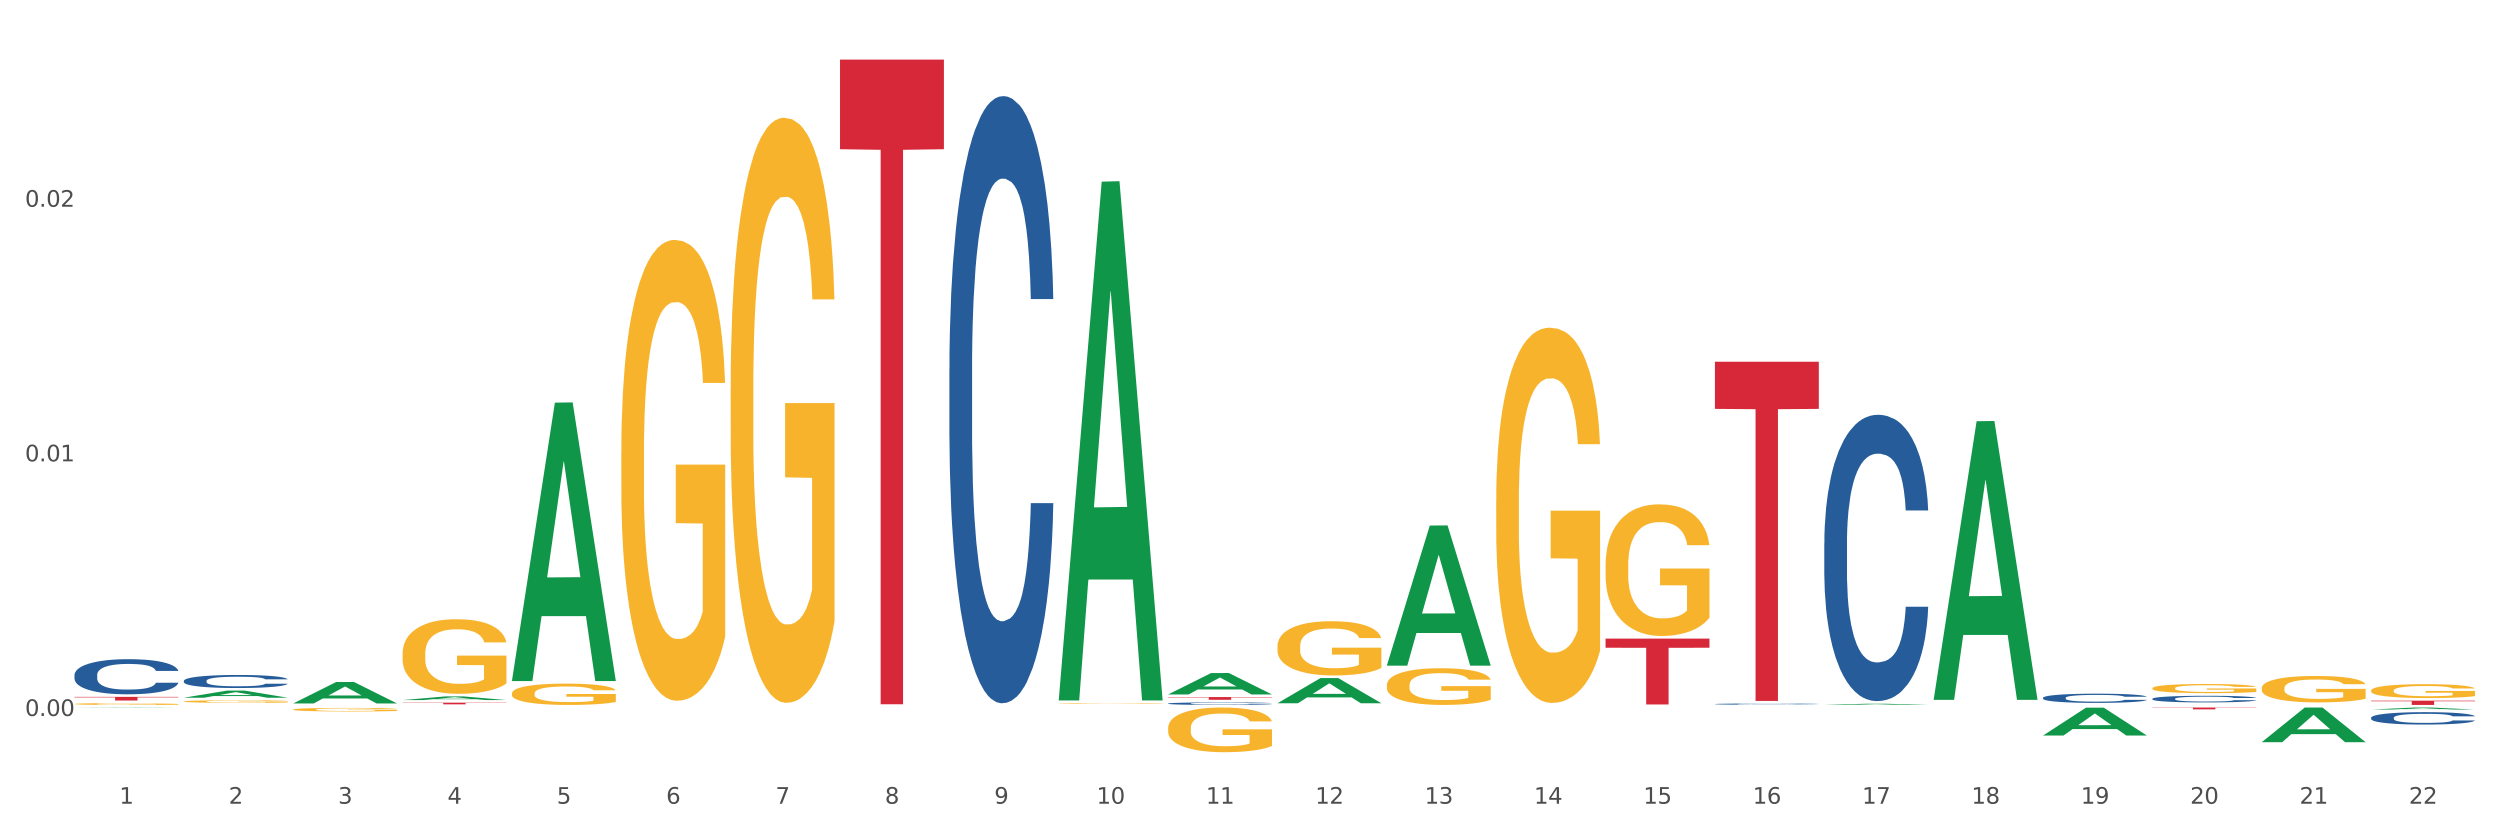<?xml version="1.0" encoding="utf-8" standalone="no"?>
<!DOCTYPE svg PUBLIC "-//W3C//DTD SVG 1.1//EN"
  "http://www.w3.org/Graphics/SVG/1.1/DTD/svg11.dtd">
<svg xmlns:xlink="http://www.w3.org/1999/xlink" width="1080pt" height="360pt" viewBox="0 0 1080 360" xmlns="http://www.w3.org/2000/svg" version="1.1">
 <rect x="0" y="0" width="1080" height="360" fill="#333333" stroke="none"/>
 <defs>
  <style type="text/css">*{stroke-linejoin: round; stroke-linecap: butt}</style>
 </defs>
 <g id="figure_1">
  <g id="patch_1">
   <path d="M 0 360 
L 1080 360 
L 1080 0 
L 0 0 
z
" style="fill: #ffffff; stroke: #ffffff; stroke-linejoin: miter"/>
  </g>
  <g id="axes_1">
   <g id="matplotlib.axis_1">
    <g id="xtick_1">
     <g id="text_1">
      <!-- 1 -->
      <g style="fill: #4d4d4d" transform="translate(51.562 347.204) scale(0.096 -0.096)">
       <defs>
        <path id="DejaVuSans-31" d="M 794 531 
L 1825 531 
L 1825 4091 
L 703 3866 
L 703 4441 
L 1819 4666 
L 2450 4666 
L 2450 531 
L 3481 531 
L 3481 0 
L 794 0 
L 794 531 
z
" transform="scale(0.016)"/>
       </defs>
       <use xlink:href="#DejaVuSans-31"/>
      </g>
     </g>
    </g>
    <g id="xtick_2">
     <g id="text_2">
      <!-- 2 -->
      <g style="fill: #4d4d4d" transform="translate(98.807 347.204) scale(0.096 -0.096)">
       <defs>
        <path id="DejaVuSans-32" d="M 1228 531 
L 3431 531 
L 3431 0 
L 469 0 
L 469 531 
Q 828 903 1448 1529 
Q 2069 2156 2228 2338 
Q 2531 2678 2651 2914 
Q 2772 3150 2772 3378 
Q 2772 3750 2511 3984 
Q 2250 4219 1831 4219 
Q 1534 4219 1204 4116 
Q 875 4013 500 3803 
L 500 4441 
Q 881 4594 1212 4672 
Q 1544 4750 1819 4750 
Q 2544 4750 2975 4387 
Q 3406 4025 3406 3419 
Q 3406 3131 3298 2873 
Q 3191 2616 2906 2266 
Q 2828 2175 2409 1742 
Q 1991 1309 1228 531 
z
" transform="scale(0.016)"/>
       </defs>
       <use xlink:href="#DejaVuSans-32"/>
      </g>
     </g>
    </g>
    <g id="xtick_3">
     <g id="text_3">
      <!-- 3 -->
      <g style="fill: #4d4d4d" transform="translate(146.052 347.204) scale(0.096 -0.096)">
       <defs>
        <path id="DejaVuSans-33" d="M 2597 2516 
Q 3050 2419 3304 2112 
Q 3559 1806 3559 1356 
Q 3559 666 3084 287 
Q 2609 -91 1734 -91 
Q 1441 -91 1130 -33 
Q 819 25 488 141 
L 488 750 
Q 750 597 1062 519 
Q 1375 441 1716 441 
Q 2309 441 2620 675 
Q 2931 909 2931 1356 
Q 2931 1769 2642 2001 
Q 2353 2234 1838 2234 
L 1294 2234 
L 1294 2753 
L 1863 2753 
Q 2328 2753 2575 2939 
Q 2822 3125 2822 3475 
Q 2822 3834 2567 4026 
Q 2313 4219 1838 4219 
Q 1578 4219 1281 4162 
Q 984 4106 628 3988 
L 628 4550 
Q 988 4650 1302 4700 
Q 1616 4750 1894 4750 
Q 2613 4750 3031 4423 
Q 3450 4097 3450 3541 
Q 3450 3153 3228 2886 
Q 3006 2619 2597 2516 
z
" transform="scale(0.016)"/>
       </defs>
       <use xlink:href="#DejaVuSans-33"/>
      </g>
     </g>
    </g>
    <g id="xtick_4">
     <g id="text_4">
      <!-- 4 -->
      <g style="fill: #4d4d4d" transform="translate(193.297 347.204) scale(0.096 -0.096)">
       <defs>
        <path id="DejaVuSans-34" d="M 2419 4116 
L 825 1625 
L 2419 1625 
L 2419 4116 
z
M 2253 4666 
L 3047 4666 
L 3047 1625 
L 3713 1625 
L 3713 1100 
L 3047 1100 
L 3047 0 
L 2419 0 
L 2419 1100 
L 313 1100 
L 313 1709 
L 2253 4666 
z
" transform="scale(0.016)"/>
       </defs>
       <use xlink:href="#DejaVuSans-34"/>
      </g>
     </g>
    </g>
    <g id="xtick_5">
     <g id="text_5">
      <!-- 5 -->
      <g style="fill: #4d4d4d" transform="translate(240.542 347.204) scale(0.096 -0.096)">
       <defs>
        <path id="DejaVuSans-35" d="M 691 4666 
L 3169 4666 
L 3169 4134 
L 1269 4134 
L 1269 2991 
Q 1406 3038 1543 3061 
Q 1681 3084 1819 3084 
Q 2600 3084 3056 2656 
Q 3513 2228 3513 1497 
Q 3513 744 3044 326 
Q 2575 -91 1722 -91 
Q 1428 -91 1123 -41 
Q 819 9 494 109 
L 494 744 
Q 775 591 1075 516 
Q 1375 441 1709 441 
Q 2250 441 2565 725 
Q 2881 1009 2881 1497 
Q 2881 1984 2565 2268 
Q 2250 2553 1709 2553 
Q 1456 2553 1204 2497 
Q 953 2441 691 2322 
L 691 4666 
z
" transform="scale(0.016)"/>
       </defs>
       <use xlink:href="#DejaVuSans-35"/>
      </g>
     </g>
    </g>
    <g id="xtick_6">
     <g id="text_6">
      <!-- 6 -->
      <g style="fill: #4d4d4d" transform="translate(287.787 347.204) scale(0.096 -0.096)">
       <defs>
        <path id="DejaVuSans-36" d="M 2113 2584 
Q 1688 2584 1439 2293 
Q 1191 2003 1191 1497 
Q 1191 994 1439 701 
Q 1688 409 2113 409 
Q 2538 409 2786 701 
Q 3034 994 3034 1497 
Q 3034 2003 2786 2293 
Q 2538 2584 2113 2584 
z
M 3366 4563 
L 3366 3988 
Q 3128 4100 2886 4159 
Q 2644 4219 2406 4219 
Q 1781 4219 1451 3797 
Q 1122 3375 1075 2522 
Q 1259 2794 1537 2939 
Q 1816 3084 2150 3084 
Q 2853 3084 3261 2657 
Q 3669 2231 3669 1497 
Q 3669 778 3244 343 
Q 2819 -91 2113 -91 
Q 1303 -91 875 529 
Q 447 1150 447 2328 
Q 447 3434 972 4092 
Q 1497 4750 2381 4750 
Q 2619 4750 2861 4703 
Q 3103 4656 3366 4563 
z
" transform="scale(0.016)"/>
       </defs>
       <use xlink:href="#DejaVuSans-36"/>
      </g>
     </g>
    </g>
    <g id="xtick_7">
     <g id="text_7">
      <!-- 7 -->
      <g style="fill: #4d4d4d" transform="translate(335.032 347.204) scale(0.096 -0.096)">
       <defs>
        <path id="DejaVuSans-37" d="M 525 4666 
L 3525 4666 
L 3525 4397 
L 1831 0 
L 1172 0 
L 2766 4134 
L 525 4134 
L 525 4666 
z
" transform="scale(0.016)"/>
       </defs>
       <use xlink:href="#DejaVuSans-37"/>
      </g>
     </g>
    </g>
    <g id="xtick_8">
     <g id="text_8">
      <!-- 8 -->
      <g style="fill: #4d4d4d" transform="translate(382.276 347.204) scale(0.096 -0.096)">
       <defs>
        <path id="DejaVuSans-38" d="M 2034 2216 
Q 1584 2216 1326 1975 
Q 1069 1734 1069 1313 
Q 1069 891 1326 650 
Q 1584 409 2034 409 
Q 2484 409 2743 651 
Q 3003 894 3003 1313 
Q 3003 1734 2745 1975 
Q 2488 2216 2034 2216 
z
M 1403 2484 
Q 997 2584 770 2862 
Q 544 3141 544 3541 
Q 544 4100 942 4425 
Q 1341 4750 2034 4750 
Q 2731 4750 3128 4425 
Q 3525 4100 3525 3541 
Q 3525 3141 3298 2862 
Q 3072 2584 2669 2484 
Q 3125 2378 3379 2068 
Q 3634 1759 3634 1313 
Q 3634 634 3220 271 
Q 2806 -91 2034 -91 
Q 1263 -91 848 271 
Q 434 634 434 1313 
Q 434 1759 690 2068 
Q 947 2378 1403 2484 
z
M 1172 3481 
Q 1172 3119 1398 2916 
Q 1625 2713 2034 2713 
Q 2441 2713 2670 2916 
Q 2900 3119 2900 3481 
Q 2900 3844 2670 4047 
Q 2441 4250 2034 4250 
Q 1625 4250 1398 4047 
Q 1172 3844 1172 3481 
z
" transform="scale(0.016)"/>
       </defs>
       <use xlink:href="#DejaVuSans-38"/>
      </g>
     </g>
    </g>
    <g id="xtick_9">
     <g id="text_9">
      <!-- 9 -->
      <g style="fill: #4d4d4d" transform="translate(429.521 347.204) scale(0.096 -0.096)">
       <defs>
        <path id="DejaVuSans-39" d="M 703 97 
L 703 672 
Q 941 559 1184 500 
Q 1428 441 1663 441 
Q 2288 441 2617 861 
Q 2947 1281 2994 2138 
Q 2813 1869 2534 1725 
Q 2256 1581 1919 1581 
Q 1219 1581 811 2004 
Q 403 2428 403 3163 
Q 403 3881 828 4315 
Q 1253 4750 1959 4750 
Q 2769 4750 3195 4129 
Q 3622 3509 3622 2328 
Q 3622 1225 3098 567 
Q 2575 -91 1691 -91 
Q 1453 -91 1209 -44 
Q 966 3 703 97 
z
M 1959 2075 
Q 2384 2075 2632 2365 
Q 2881 2656 2881 3163 
Q 2881 3666 2632 3958 
Q 2384 4250 1959 4250 
Q 1534 4250 1286 3958 
Q 1038 3666 1038 3163 
Q 1038 2656 1286 2365 
Q 1534 2075 1959 2075 
z
" transform="scale(0.016)"/>
       </defs>
       <use xlink:href="#DejaVuSans-39"/>
      </g>
     </g>
    </g>
    <g id="xtick_10">
     <g id="text_10">
      <!-- 10 -->
      <g style="fill: #4d4d4d" transform="translate(473.712 347.204) scale(0.096 -0.096)">
       <defs>
        <path id="DejaVuSans-30" d="M 2034 4250 
Q 1547 4250 1301 3770 
Q 1056 3291 1056 2328 
Q 1056 1369 1301 889 
Q 1547 409 2034 409 
Q 2525 409 2770 889 
Q 3016 1369 3016 2328 
Q 3016 3291 2770 3770 
Q 2525 4250 2034 4250 
z
M 2034 4750 
Q 2819 4750 3233 4129 
Q 3647 3509 3647 2328 
Q 3647 1150 3233 529 
Q 2819 -91 2034 -91 
Q 1250 -91 836 529 
Q 422 1150 422 2328 
Q 422 3509 836 4129 
Q 1250 4750 2034 4750 
z
" transform="scale(0.016)"/>
       </defs>
       <use xlink:href="#DejaVuSans-31"/>
       <use xlink:href="#DejaVuSans-30" transform="translate(63.623 0)"/>
      </g>
     </g>
    </g>
    <g id="xtick_11">
     <g id="text_11">
      <!-- 11 -->
      <g style="fill: #4d4d4d" transform="translate(520.957 347.204) scale(0.096 -0.096)">
       <use xlink:href="#DejaVuSans-31"/>
       <use xlink:href="#DejaVuSans-31" transform="translate(63.623 0)"/>
      </g>
     </g>
    </g>
    <g id="xtick_12">
     <g id="text_12">
      <!-- 12 -->
      <g style="fill: #4d4d4d" transform="translate(568.202 347.204) scale(0.096 -0.096)">
       <use xlink:href="#DejaVuSans-31"/>
       <use xlink:href="#DejaVuSans-32" transform="translate(63.623 0)"/>
      </g>
     </g>
    </g>
    <g id="xtick_13">
     <g id="text_13">
      <!-- 13 -->
      <g style="fill: #4d4d4d" transform="translate(615.447 347.204) scale(0.096 -0.096)">
       <use xlink:href="#DejaVuSans-31"/>
       <use xlink:href="#DejaVuSans-33" transform="translate(63.623 0)"/>
      </g>
     </g>
    </g>
    <g id="xtick_14">
     <g id="text_14">
      <!-- 14 -->
      <g style="fill: #4d4d4d" transform="translate(662.692 347.204) scale(0.096 -0.096)">
       <use xlink:href="#DejaVuSans-31"/>
       <use xlink:href="#DejaVuSans-34" transform="translate(63.623 0)"/>
      </g>
     </g>
    </g>
    <g id="xtick_15">
     <g id="text_15">
      <!-- 15 -->
      <g style="fill: #4d4d4d" transform="translate(709.937 347.204) scale(0.096 -0.096)">
       <use xlink:href="#DejaVuSans-31"/>
       <use xlink:href="#DejaVuSans-35" transform="translate(63.623 0)"/>
      </g>
     </g>
    </g>
    <g id="xtick_16">
     <g id="text_16">
      <!-- 16 -->
      <g style="fill: #4d4d4d" transform="translate(757.181 347.204) scale(0.096 -0.096)">
       <use xlink:href="#DejaVuSans-31"/>
       <use xlink:href="#DejaVuSans-36" transform="translate(63.623 0)"/>
      </g>
     </g>
    </g>
    <g id="xtick_17">
     <g id="text_17">
      <!-- 17 -->
      <g style="fill: #4d4d4d" transform="translate(804.426 347.204) scale(0.096 -0.096)">
       <use xlink:href="#DejaVuSans-31"/>
       <use xlink:href="#DejaVuSans-37" transform="translate(63.623 0)"/>
      </g>
     </g>
    </g>
    <g id="xtick_18">
     <g id="text_18">
      <!-- 18 -->
      <g style="fill: #4d4d4d" transform="translate(851.671 347.204) scale(0.096 -0.096)">
       <use xlink:href="#DejaVuSans-31"/>
       <use xlink:href="#DejaVuSans-38" transform="translate(63.623 0)"/>
      </g>
     </g>
    </g>
    <g id="xtick_19">
     <g id="text_19">
      <!-- 19 -->
      <g style="fill: #4d4d4d" transform="translate(898.916 347.204) scale(0.096 -0.096)">
       <use xlink:href="#DejaVuSans-31"/>
       <use xlink:href="#DejaVuSans-39" transform="translate(63.623 0)"/>
      </g>
     </g>
    </g>
    <g id="xtick_20">
     <g id="text_20">
      <!-- 20 -->
      <g style="fill: #4d4d4d" transform="translate(946.161 347.204) scale(0.096 -0.096)">
       <use xlink:href="#DejaVuSans-32"/>
       <use xlink:href="#DejaVuSans-30" transform="translate(63.623 0)"/>
      </g>
     </g>
    </g>
    <g id="xtick_21">
     <g id="text_21">
      <!-- 21 -->
      <g style="fill: #4d4d4d" transform="translate(993.406 347.204) scale(0.096 -0.096)">
       <use xlink:href="#DejaVuSans-32"/>
       <use xlink:href="#DejaVuSans-31" transform="translate(63.623 0)"/>
      </g>
     </g>
    </g>
    <g id="xtick_22">
     <g id="text_22">
      <!-- 22 -->
      <g style="fill: #4d4d4d" transform="translate(1040.651 347.204) scale(0.096 -0.096)">
       <use xlink:href="#DejaVuSans-32"/>
       <use xlink:href="#DejaVuSans-32" transform="translate(63.623 0)"/>
      </g>
     </g>
    </g>
    <g id="xtick_23"/>
    <g id="xtick_24"/>
    <g id="xtick_25"/>
    <g id="xtick_26"/>
    <g id="xtick_27"/>
    <g id="xtick_28"/>
    <g id="xtick_29"/>
    <g id="xtick_30"/>
    <g id="xtick_31"/>
    <g id="xtick_32"/>
    <g id="xtick_33"/>
    <g id="xtick_34"/>
    <g id="xtick_35"/>
    <g id="xtick_36"/>
    <g id="xtick_37"/>
    <g id="xtick_38"/>
    <g id="xtick_39"/>
    <g id="xtick_40"/>
    <g id="xtick_41"/>
    <g id="xtick_42"/>
    <g id="xtick_43"/>
   </g>
   <g id="matplotlib.axis_2">
    <g id="ytick_1">
     <g id="text_23">
      <!-- 0.00 -->
      <g style="fill: #4d4d4d" transform="translate(10.8 309.299) scale(0.096 -0.096)">
       <defs>
        <path id="DejaVuSans-2e" d="M 684 794 
L 1344 794 
L 1344 0 
L 684 0 
L 684 794 
z
" transform="scale(0.016)"/>
       </defs>
       <use xlink:href="#DejaVuSans-30"/>
       <use xlink:href="#DejaVuSans-2e" transform="translate(63.623 0)"/>
       <use xlink:href="#DejaVuSans-30" transform="translate(95.41 0)"/>
       <use xlink:href="#DejaVuSans-30" transform="translate(159.033 0)"/>
      </g>
     </g>
    </g>
    <g id="ytick_2">
     <g id="text_24">
      <!-- 0.01 -->
      <g style="fill: #4d4d4d" transform="translate(10.8 199.305) scale(0.096 -0.096)">
       <use xlink:href="#DejaVuSans-30"/>
       <use xlink:href="#DejaVuSans-2e" transform="translate(63.623 0)"/>
       <use xlink:href="#DejaVuSans-30" transform="translate(95.41 0)"/>
       <use xlink:href="#DejaVuSans-31" transform="translate(159.033 0)"/>
      </g>
     </g>
    </g>
    <g id="ytick_3">
     <g id="text_25">
      <!-- 0.02 -->
      <g style="fill: #4d4d4d" transform="translate(10.8 89.312) scale(0.096 -0.096)">
       <use xlink:href="#DejaVuSans-30"/>
       <use xlink:href="#DejaVuSans-2e" transform="translate(63.623 0)"/>
       <use xlink:href="#DejaVuSans-30" transform="translate(95.41 0)"/>
       <use xlink:href="#DejaVuSans-32" transform="translate(159.033 0)"/>
      </g>
     </g>
    </g>
    <g id="ytick_4"/>
    <g id="ytick_5"/>
    <g id="ytick_6"/>
   </g>
   <g id="PolyCollection_1">
    <path d="M 221.154 293.982 
L 221.201 293.869 
L 239.709 173.947 
L 247.39 173.834 
L 266.037 294.208 
L 257.153 294.208 
L 253.128 266.177 
L 234.018 266.177 
L 233.879 266.629 
L 229.992 294.208 
L 221.154 294.208 
L 221.154 293.982 
L 236.424 249.449 
L 250.722 249.336 
L 243.642 199.491 
L 243.55 199.265 
L 243.457 199.604 
L 236.378 249.336 
L 236.424 249.449 
L 221.154 293.982 
z
" clip-path="url(#p9229a5ca64)" style="fill: #109648"/>
    <path d="M 79.42 303.031 
L 79.473 303.03 
L 79.473 302.995 
L 79.579 302.964 
L 80.109 302.89 
L 80.904 302.828 
L 81.486 302.796 
L 82.069 302.769 
L 82.758 302.742 
L 83.606 302.715 
L 85.143 302.674 
L 86.097 302.653 
L 87.262 302.631 
L 89.382 302.6 
L 90.919 302.582 
L 92.508 302.567 
L 95.105 302.549 
L 96.801 302.541 
L 98.602 302.536 
L 100.775 302.532 
L 102.418 302.531 
L 106.021 302.534 
L 109.094 302.542 
L 110.578 302.549 
L 112.486 302.561 
L 113.493 302.569 
L 115.135 302.585 
L 116.831 302.606 
L 117.997 302.624 
L 119.745 302.657 
L 121.07 302.691 
L 122.289 302.732 
L 122.925 302.761 
L 123.402 302.788 
L 123.826 302.818 
L 124.25 302.867 
L 114.711 302.867 
L 114.34 302.832 
L 113.757 302.8 
L 112.91 302.768 
L 112.168 302.748 
L 110.896 302.724 
L 109.73 302.708 
L 108.511 302.696 
L 107.028 302.686 
L 105.862 302.681 
L 104.219 302.677 
L 100.987 302.678 
L 98.814 302.686 
L 97.331 302.696 
L 96.377 302.705 
L 95.529 302.715 
L 94.575 302.728 
L 93.462 302.749 
L 92.667 302.768 
L 91.873 302.792 
L 91.237 302.816 
L 90.654 302.843 
L 90.177 302.873 
L 89.806 302.904 
L 89.488 302.941 
L 89.223 303.003 
L 89.223 303.139 
L 89.329 303.17 
L 89.594 303.21 
L 89.912 303.241 
L 90.442 303.278 
L 90.919 303.302 
L 91.82 303.338 
L 92.826 303.368 
L 93.621 303.386 
L 94.416 303.402 
L 95.794 303.424 
L 97.331 303.442 
L 98.655 303.453 
L 100.457 303.463 
L 101.676 303.467 
L 102.736 303.469 
L 105.332 303.469 
L 107.187 303.466 
L 109.253 303.459 
L 110.843 303.45 
L 112.168 303.439 
L 113.651 303.421 
L 114.605 303.404 
L 114.605 303.197 
L 102.947 303.196 
L 102.947 303.059 
L 124.303 303.059 
L 124.303 303.463 
L 123.402 303.483 
L 122.395 303.502 
L 121.335 303.519 
L 119.745 303.54 
L 117.838 303.56 
L 116.142 303.573 
L 114.34 303.585 
L 112.221 303.596 
L 109.465 303.606 
L 107.77 303.61 
L 105.65 303.613 
L 103.159 303.614 
L 100.987 303.612 
L 98.867 303.607 
L 96.642 303.598 
L 94.469 303.585 
L 92.826 303.572 
L 91.184 303.557 
L 89.435 303.536 
L 88.057 303.516 
L 86.997 303.498 
L 85.832 303.475 
L 84.56 303.446 
L 83.606 303.419 
L 82.758 303.391 
L 81.857 303.356 
L 81.222 303.325 
L 80.586 303.286 
L 80.215 303.258 
L 79.791 303.213 
L 79.473 303.151 
L 79.42 303.031 
z
" clip-path="url(#p9229a5ca64)" style="fill: #f7b32b"/>
    <path d="M 126.665 306.527 
L 126.718 306.526 
L 126.718 306.476 
L 126.824 306.433 
L 127.354 306.329 
L 128.148 306.243 
L 128.731 306.197 
L 129.314 306.159 
L 130.003 306.122 
L 130.851 306.083 
L 132.388 306.026 
L 133.342 305.997 
L 134.507 305.966 
L 136.627 305.922 
L 138.164 305.897 
L 139.753 305.876 
L 142.35 305.851 
L 144.046 305.84 
L 145.847 305.832 
L 148.02 305.826 
L 149.662 305.825 
L 153.266 305.829 
L 156.339 305.841 
L 157.823 305.851 
L 159.731 305.868 
L 160.737 305.879 
L 162.38 305.901 
L 164.076 305.93 
L 165.242 305.955 
L 166.99 306.002 
L 168.315 306.05 
L 169.534 306.108 
L 170.17 306.148 
L 170.647 306.186 
L 171.07 306.229 
L 171.494 306.297 
L 161.956 306.297 
L 161.585 306.248 
L 161.002 306.202 
L 160.155 306.158 
L 159.413 306.13 
L 158.141 306.095 
L 156.975 306.073 
L 155.756 306.057 
L 154.273 306.043 
L 153.107 306.036 
L 151.464 306.03 
L 148.232 306.032 
L 146.059 306.043 
L 144.575 306.057 
L 143.622 306.069 
L 142.774 306.083 
L 141.82 306.102 
L 140.707 306.132 
L 139.912 306.158 
L 139.117 306.191 
L 138.482 306.225 
L 137.899 306.263 
L 137.422 306.305 
L 137.051 306.348 
L 136.733 306.401 
L 136.468 306.488 
L 136.468 306.678 
L 136.574 306.721 
L 136.839 306.778 
L 137.157 306.821 
L 137.687 306.873 
L 138.164 306.908 
L 139.064 306.957 
L 140.071 306.999 
L 140.866 307.025 
L 141.661 307.048 
L 143.039 307.078 
L 144.575 307.103 
L 145.9 307.118 
L 147.702 307.132 
L 148.921 307.138 
L 149.98 307.141 
L 152.577 307.141 
L 154.432 307.137 
L 156.498 307.127 
L 158.088 307.114 
L 159.413 307.099 
L 160.896 307.074 
L 161.85 307.05 
L 161.85 306.76 
L 150.192 306.759 
L 150.192 306.566 
L 171.547 306.566 
L 171.547 307.132 
L 170.647 307.162 
L 169.64 307.188 
L 168.58 307.211 
L 166.99 307.241 
L 165.083 307.268 
L 163.387 307.288 
L 161.585 307.304 
L 159.466 307.32 
L 156.71 307.334 
L 155.014 307.339 
L 152.895 307.343 
L 150.404 307.345 
L 148.232 307.342 
L 146.112 307.335 
L 143.887 307.323 
L 141.714 307.304 
L 140.071 307.286 
L 138.429 307.264 
L 136.68 307.235 
L 135.302 307.207 
L 134.242 307.182 
L 133.077 307.15 
L 131.805 307.109 
L 130.851 307.071 
L 130.003 307.032 
L 129.102 306.982 
L 128.466 306.939 
L 127.831 306.885 
L 127.46 306.845 
L 127.036 306.783 
L 126.718 306.695 
L 126.665 306.527 
z
" clip-path="url(#p9229a5ca64)" style="fill: #f7b32b"/>
    <path d="M 173.91 282.398 
L 173.963 282.368 
L 173.963 281.309 
L 174.069 280.397 
L 174.598 278.191 
L 175.393 276.367 
L 175.976 275.396 
L 176.559 274.602 
L 177.248 273.808 
L 178.096 272.984 
L 179.633 271.778 
L 180.586 271.16 
L 181.752 270.513 
L 183.872 269.572 
L 185.408 269.042 
L 186.998 268.601 
L 189.595 268.071 
L 191.29 267.836 
L 193.092 267.659 
L 195.265 267.542 
L 196.907 267.512 
L 200.511 267.601 
L 203.584 267.865 
L 205.068 268.071 
L 206.975 268.424 
L 207.982 268.66 
L 209.625 269.13 
L 211.321 269.748 
L 212.486 270.278 
L 214.235 271.278 
L 215.56 272.278 
L 216.779 273.513 
L 217.415 274.367 
L 217.891 275.161 
L 218.315 276.073 
L 218.739 277.514 
L 209.201 277.514 
L 208.83 276.485 
L 208.247 275.514 
L 207.399 274.573 
L 206.658 273.984 
L 205.386 273.249 
L 204.22 272.778 
L 203.001 272.425 
L 201.517 272.131 
L 200.352 271.984 
L 198.709 271.866 
L 195.477 271.896 
L 193.304 272.131 
L 191.82 272.425 
L 190.866 272.69 
L 190.019 272.984 
L 189.065 273.396 
L 187.952 274.014 
L 187.157 274.573 
L 186.362 275.279 
L 185.726 275.985 
L 185.144 276.808 
L 184.667 277.691 
L 184.296 278.603 
L 183.978 279.721 
L 183.713 281.574 
L 183.713 285.604 
L 183.819 286.516 
L 184.084 287.722 
L 184.402 288.634 
L 184.932 289.723 
L 185.408 290.458 
L 186.309 291.517 
L 187.316 292.4 
L 188.111 292.958 
L 188.906 293.429 
L 190.284 294.076 
L 191.82 294.606 
L 193.145 294.929 
L 194.947 295.224 
L 196.165 295.341 
L 197.225 295.4 
L 199.822 295.4 
L 201.676 295.312 
L 203.743 295.106 
L 205.333 294.841 
L 206.658 294.518 
L 208.141 293.988 
L 209.095 293.488 
L 209.095 287.34 
L 197.437 287.31 
L 197.437 283.221 
L 218.792 283.221 
L 218.792 295.224 
L 217.891 295.841 
L 216.885 296.4 
L 215.825 296.9 
L 214.235 297.518 
L 212.327 298.107 
L 210.632 298.518 
L 208.83 298.871 
L 206.711 299.195 
L 203.955 299.489 
L 202.259 299.607 
L 200.14 299.695 
L 197.649 299.724 
L 195.477 299.666 
L 193.357 299.519 
L 191.131 299.254 
L 188.959 298.871 
L 187.316 298.489 
L 185.673 298.018 
L 183.925 297.401 
L 182.547 296.812 
L 181.487 296.283 
L 180.321 295.606 
L 179.05 294.724 
L 178.096 293.929 
L 177.248 293.106 
L 176.347 292.047 
L 175.711 291.135 
L 175.075 289.987 
L 174.704 289.134 
L 174.281 287.81 
L 173.963 285.957 
L 173.91 282.398 
z
" clip-path="url(#p9229a5ca64)" style="fill: #f7b32b"/>
    <path d="M 221.154 299.581 
L 221.207 299.572 
L 221.207 299.27 
L 221.313 299.009 
L 221.843 298.379 
L 222.638 297.858 
L 223.221 297.58 
L 223.804 297.353 
L 224.493 297.126 
L 225.341 296.891 
L 226.877 296.546 
L 227.831 296.37 
L 228.997 296.185 
L 231.117 295.916 
L 232.653 295.764 
L 234.243 295.638 
L 236.84 295.487 
L 238.535 295.42 
L 240.337 295.369 
L 242.51 295.336 
L 244.152 295.327 
L 247.756 295.353 
L 250.829 295.428 
L 252.313 295.487 
L 254.22 295.588 
L 255.227 295.655 
L 256.87 295.79 
L 258.566 295.966 
L 259.731 296.117 
L 261.48 296.403 
L 262.805 296.689 
L 264.024 297.042 
L 264.659 297.286 
L 265.136 297.513 
L 265.56 297.774 
L 265.984 298.185 
L 256.446 298.185 
L 256.075 297.891 
L 255.492 297.614 
L 254.644 297.345 
L 253.902 297.177 
L 252.631 296.967 
L 251.465 296.832 
L 250.246 296.731 
L 248.762 296.647 
L 247.597 296.605 
L 245.954 296.571 
L 242.721 296.58 
L 240.549 296.647 
L 239.065 296.731 
L 238.111 296.807 
L 237.263 296.891 
L 236.31 297.009 
L 235.197 297.185 
L 234.402 297.345 
L 233.607 297.547 
L 232.971 297.748 
L 232.388 297.984 
L 231.911 298.236 
L 231.541 298.496 
L 231.223 298.816 
L 230.958 299.346 
L 230.958 300.497 
L 231.064 300.758 
L 231.329 301.102 
L 231.647 301.363 
L 232.176 301.674 
L 232.653 301.884 
L 233.554 302.187 
L 234.561 302.439 
L 235.356 302.599 
L 236.151 302.733 
L 237.528 302.918 
L 239.065 303.07 
L 240.39 303.162 
L 242.192 303.246 
L 243.41 303.28 
L 244.47 303.297 
L 247.067 303.297 
L 248.921 303.271 
L 250.988 303.212 
L 252.578 303.137 
L 253.902 303.044 
L 255.386 302.893 
L 256.34 302.75 
L 256.34 300.993 
L 244.682 300.985 
L 244.682 299.816 
L 266.037 299.816 
L 266.037 303.246 
L 265.136 303.423 
L 264.129 303.582 
L 263.07 303.725 
L 261.48 303.902 
L 259.572 304.07 
L 257.877 304.188 
L 256.075 304.288 
L 253.955 304.381 
L 251.2 304.465 
L 249.504 304.499 
L 247.385 304.524 
L 244.894 304.532 
L 242.721 304.515 
L 240.602 304.473 
L 238.376 304.398 
L 236.204 304.288 
L 234.561 304.179 
L 232.918 304.045 
L 231.17 303.868 
L 229.792 303.7 
L 228.732 303.549 
L 227.566 303.355 
L 226.295 303.103 
L 225.341 302.876 
L 224.493 302.641 
L 223.592 302.338 
L 222.956 302.078 
L 222.32 301.75 
L 221.949 301.506 
L 221.525 301.128 
L 221.207 300.598 
L 221.154 299.581 
z
" clip-path="url(#p9229a5ca64)" style="fill: #f7b32b"/>
    <path d="M 268.399 195.625 
L 268.452 195.443 
L 268.452 188.897 
L 268.558 183.26 
L 269.088 169.623 
L 269.883 158.35 
L 270.466 152.35 
L 271.049 147.441 
L 271.738 142.531 
L 272.586 137.44 
L 274.122 129.985 
L 275.076 126.167 
L 276.242 122.167 
L 278.362 116.348 
L 279.898 113.076 
L 281.488 110.348 
L 284.084 107.075 
L 285.78 105.621 
L 287.582 104.53 
L 289.754 103.802 
L 291.397 103.621 
L 295 104.166 
L 298.074 105.803 
L 299.558 107.075 
L 301.465 109.257 
L 302.472 110.712 
L 304.115 113.621 
L 305.81 117.439 
L 306.976 120.712 
L 308.725 126.894 
L 310.05 133.076 
L 311.268 140.713 
L 311.904 145.986 
L 312.381 150.895 
L 312.805 156.532 
L 313.229 165.441 
L 303.691 165.441 
L 303.32 159.078 
L 302.737 153.077 
L 301.889 147.259 
L 301.147 143.622 
L 299.876 139.077 
L 298.71 136.168 
L 297.491 133.986 
L 296.007 132.167 
L 294.841 131.258 
L 293.199 130.531 
L 289.966 130.713 
L 287.794 132.167 
L 286.31 133.986 
L 285.356 135.622 
L 284.508 137.44 
L 283.555 139.986 
L 282.442 143.804 
L 281.647 147.259 
L 280.852 151.623 
L 280.216 155.987 
L 279.633 161.078 
L 279.156 166.532 
L 278.785 172.169 
L 278.467 179.078 
L 278.203 190.533 
L 278.203 215.444 
L 278.309 221.08 
L 278.573 228.535 
L 278.891 234.172 
L 279.421 240.899 
L 279.898 245.445 
L 280.799 251.991 
L 281.806 257.445 
L 282.601 260.9 
L 283.396 263.809 
L 284.773 267.809 
L 286.31 271.082 
L 287.635 273.082 
L 289.436 274.901 
L 290.655 275.628 
L 291.715 275.992 
L 294.312 275.992 
L 296.166 275.446 
L 298.233 274.173 
L 299.823 272.537 
L 301.147 270.537 
L 302.631 267.264 
L 303.585 264.173 
L 303.585 226.171 
L 291.927 225.989 
L 291.927 200.716 
L 313.282 200.716 
L 313.282 274.901 
L 312.381 278.719 
L 311.374 282.174 
L 310.315 285.265 
L 308.725 289.083 
L 306.817 292.72 
L 305.122 295.265 
L 303.32 297.447 
L 301.2 299.447 
L 298.445 301.265 
L 296.749 301.993 
L 294.629 302.538 
L 292.139 302.72 
L 289.966 302.356 
L 287.847 301.447 
L 285.621 299.811 
L 283.449 297.447 
L 281.806 295.083 
L 280.163 292.174 
L 278.415 288.356 
L 277.037 284.719 
L 275.977 281.446 
L 274.811 277.264 
L 273.539 271.81 
L 272.586 266.9 
L 271.738 261.809 
L 270.837 255.263 
L 270.201 249.627 
L 269.565 242.536 
L 269.194 237.263 
L 268.77 229.081 
L 268.452 217.626 
L 268.399 195.625 
z
" clip-path="url(#p9229a5ca64)" style="fill: #f7b32b"/>
    <path d="M 315.644 167.66 
L 315.697 167.429 
L 315.697 159.118 
L 315.803 151.962 
L 316.333 134.647 
L 317.128 120.334 
L 317.711 112.716 
L 318.294 106.483 
L 318.983 100.25 
L 319.83 93.786 
L 321.367 84.321 
L 322.321 79.473 
L 323.487 74.394 
L 325.606 67.006 
L 327.143 62.851 
L 328.733 59.388 
L 331.329 55.233 
L 333.025 53.386 
L 334.827 52.001 
L 336.999 51.077 
L 338.642 50.846 
L 342.245 51.539 
L 345.319 53.617 
L 346.802 55.233 
L 348.71 58.003 
L 349.717 59.85 
L 351.36 63.543 
L 353.055 68.391 
L 354.221 72.547 
L 355.97 80.396 
L 357.294 88.245 
L 358.513 97.941 
L 359.149 104.636 
L 359.626 110.869 
L 360.05 118.026 
L 360.474 129.338 
L 350.936 129.338 
L 350.565 121.258 
L 349.982 113.639 
L 349.134 106.252 
L 348.392 101.635 
L 347.12 95.863 
L 345.955 92.17 
L 344.736 89.399 
L 343.252 87.091 
L 342.086 85.937 
L 340.444 85.013 
L 337.211 85.244 
L 335.039 87.091 
L 333.555 89.399 
L 332.601 91.477 
L 331.753 93.786 
L 330.799 97.018 
L 329.687 101.866 
L 328.892 106.252 
L 328.097 111.793 
L 327.461 117.333 
L 326.878 123.797 
L 326.401 130.723 
L 326.03 137.879 
L 325.712 146.652 
L 325.447 161.196 
L 325.447 192.824 
L 325.553 199.98 
L 325.818 209.445 
L 326.136 216.602 
L 326.666 225.144 
L 327.143 230.915 
L 328.044 239.226 
L 329.051 246.152 
L 329.846 250.538 
L 330.64 254.232 
L 332.018 259.31 
L 333.555 263.466 
L 334.88 266.005 
L 336.681 268.314 
L 337.9 269.237 
L 338.96 269.699 
L 341.556 269.699 
L 343.411 269.006 
L 345.478 267.39 
L 347.067 265.313 
L 348.392 262.773 
L 349.876 258.618 
L 350.83 254.693 
L 350.83 206.444 
L 339.172 206.213 
L 339.172 174.124 
L 360.527 174.124 
L 360.527 268.314 
L 359.626 273.162 
L 358.619 277.548 
L 357.559 281.473 
L 355.97 286.321 
L 354.062 290.938 
L 352.366 294.17 
L 350.565 296.94 
L 348.445 299.48 
L 345.69 301.788 
L 343.994 302.712 
L 341.874 303.404 
L 339.384 303.635 
L 337.211 303.173 
L 335.092 302.019 
L 332.866 299.941 
L 330.693 296.94 
L 329.051 293.939 
L 327.408 290.245 
L 325.659 285.397 
L 324.282 280.78 
L 323.222 276.625 
L 322.056 271.315 
L 320.784 264.389 
L 319.83 258.156 
L 318.983 251.692 
L 318.082 243.381 
L 317.446 236.225 
L 316.81 227.221 
L 316.439 220.526 
L 316.015 210.138 
L 315.697 195.594 
L 315.644 167.66 
z
" clip-path="url(#p9229a5ca64)" style="fill: #f7b32b"/>
    <path d="M 457.379 303.859 
L 457.432 303.859 
L 457.432 303.849 
L 457.538 303.841 
L 458.068 303.821 
L 458.863 303.804 
L 459.445 303.795 
L 460.028 303.788 
L 460.717 303.781 
L 461.565 303.773 
L 463.102 303.762 
L 464.056 303.756 
L 465.221 303.751 
L 467.341 303.742 
L 468.878 303.737 
L 470.467 303.733 
L 473.064 303.728 
L 474.76 303.726 
L 476.561 303.724 
L 478.734 303.723 
L 480.377 303.723 
L 483.98 303.724 
L 487.053 303.726 
L 488.537 303.728 
L 490.445 303.731 
L 491.452 303.734 
L 493.094 303.738 
L 494.79 303.744 
L 495.956 303.748 
L 497.704 303.758 
L 499.029 303.767 
L 500.248 303.778 
L 500.884 303.786 
L 501.361 303.793 
L 501.785 303.801 
L 502.209 303.814 
L 492.67 303.814 
L 492.299 303.805 
L 491.716 303.796 
L 490.869 303.788 
L 490.127 303.782 
L 488.855 303.776 
L 487.689 303.771 
L 486.47 303.768 
L 484.987 303.765 
L 483.821 303.764 
L 482.178 303.763 
L 478.946 303.763 
L 476.773 303.765 
L 475.29 303.768 
L 474.336 303.77 
L 473.488 303.773 
L 472.534 303.777 
L 471.421 303.783 
L 470.626 303.788 
L 469.832 303.794 
L 469.196 303.801 
L 468.613 303.808 
L 468.136 303.816 
L 467.765 303.824 
L 467.447 303.835 
L 467.182 303.852 
L 467.182 303.888 
L 467.288 303.897 
L 467.553 303.908 
L 467.871 303.916 
L 468.401 303.926 
L 468.878 303.933 
L 469.779 303.942 
L 470.785 303.95 
L 471.58 303.956 
L 472.375 303.96 
L 473.753 303.966 
L 475.29 303.971 
L 476.614 303.974 
L 478.416 303.976 
L 479.635 303.977 
L 480.695 303.978 
L 483.291 303.978 
L 485.146 303.977 
L 487.212 303.975 
L 488.802 303.973 
L 490.127 303.97 
L 491.61 303.965 
L 492.564 303.96 
L 492.564 303.904 
L 480.906 303.904 
L 480.906 303.867 
L 502.262 303.867 
L 502.262 303.976 
L 501.361 303.982 
L 500.354 303.987 
L 499.294 303.992 
L 497.704 303.997 
L 495.797 304.003 
L 494.101 304.006 
L 492.299 304.01 
L 490.18 304.013 
L 487.424 304.015 
L 485.729 304.016 
L 483.609 304.017 
L 481.118 304.017 
L 478.946 304.017 
L 476.826 304.016 
L 474.601 304.013 
L 472.428 304.01 
L 470.785 304.006 
L 469.143 304.002 
L 467.394 303.996 
L 466.016 303.991 
L 464.956 303.986 
L 463.791 303.98 
L 462.519 303.972 
L 461.565 303.964 
L 460.717 303.957 
L 459.816 303.947 
L 459.181 303.939 
L 458.545 303.928 
L 458.174 303.921 
L 457.75 303.909 
L 457.432 303.892 
L 457.379 303.859 
z
" clip-path="url(#p9229a5ca64)" style="fill: #f7b32b"/>
    <path d="M 1024.317 310.06 
L 1024.37 310.055 
L 1024.37 309.918 
L 1024.53 309.732 
L 1025.113 309.389 
L 1025.856 309.13 
L 1027.129 308.827 
L 1027.819 308.699 
L 1028.721 308.557 
L 1030.578 308.327 
L 1032.7 308.132 
L 1034.185 308.024 
L 1035.299 307.956 
L 1037.793 307.833 
L 1039.225 307.779 
L 1040.711 307.735 
L 1041.984 307.706 
L 1044.106 307.672 
L 1045.804 307.657 
L 1047.767 307.652 
L 1049.411 307.657 
L 1051.586 307.677 
L 1054.77 307.735 
L 1055.99 307.77 
L 1057.634 307.828 
L 1059.332 307.907 
L 1060.712 307.985 
L 1062.303 308.097 
L 1063.948 308.244 
L 1065.539 308.43 
L 1066.653 308.602 
L 1067.555 308.783 
L 1068.351 309.003 
L 1068.935 309.243 
L 1069.2 309.443 
L 1059.491 309.443 
L 1059.226 309.262 
L 1058.696 309.066 
L 1058.165 308.934 
L 1057.581 308.827 
L 1056.68 308.704 
L 1055.884 308.626 
L 1054.557 308.533 
L 1053.337 308.474 
L 1052.329 308.44 
L 1051.109 308.411 
L 1048.509 308.381 
L 1046.653 308.381 
L 1045.485 308.391 
L 1044.053 308.416 
L 1042.833 308.45 
L 1041.4 308.509 
L 1040.286 308.572 
L 1039.172 308.655 
L 1038.536 308.714 
L 1037.581 308.822 
L 1036.944 308.91 
L 1036.095 309.062 
L 1035.618 309.169 
L 1034.769 309.448 
L 1034.397 309.654 
L 1034.238 309.796 
L 1034.132 309.952 
L 1034.132 310.716 
L 1034.45 311.058 
L 1034.716 311.205 
L 1035.14 311.371 
L 1035.936 311.587 
L 1037.103 311.797 
L 1038.323 311.949 
L 1039.331 312.042 
L 1040.286 312.11 
L 1041.241 312.164 
L 1042.408 312.213 
L 1043.363 312.242 
L 1044.796 312.272 
L 1046.493 312.287 
L 1047.82 312.287 
L 1050.525 312.262 
L 1051.746 312.238 
L 1052.913 312.203 
L 1054.186 312.149 
L 1055.194 312.091 
L 1055.778 312.047 
L 1056.733 311.954 
L 1057.475 311.856 
L 1058.112 311.743 
L 1058.536 311.645 
L 1059.014 311.499 
L 1059.385 311.332 
L 1059.491 311.244 
L 1069.2 311.244 
L 1068.988 311.42 
L 1068.616 311.592 
L 1067.874 311.822 
L 1067.29 311.954 
L 1066.388 312.115 
L 1065.433 312.252 
L 1064.107 312.404 
L 1062.887 312.517 
L 1061.613 312.614 
L 1060.234 312.702 
L 1057.741 312.825 
L 1056.839 312.859 
L 1054.929 312.918 
L 1053.443 312.952 
L 1051.268 312.986 
L 1049.04 313.006 
L 1046.706 313.011 
L 1044.637 313.001 
L 1042.355 312.972 
L 1040.923 312.942 
L 1039.331 312.898 
L 1037.474 312.83 
L 1035.724 312.747 
L 1034.079 312.649 
L 1032.541 312.536 
L 1031.108 312.409 
L 1029.251 312.198 
L 1027.872 311.993 
L 1026.864 311.802 
L 1026.174 311.641 
L 1025.485 311.435 
L 1025.113 311.293 
L 1024.53 310.951 
L 1024.317 310.632 
L 1024.317 310.06 
z
" clip-path="url(#p9229a5ca64)" style="fill: #255c99"/>
    <path d="M 929.828 301.863 
L 929.881 301.861 
L 929.881 301.787 
L 930.04 301.688 
L 930.623 301.504 
L 931.366 301.365 
L 932.639 301.203 
L 933.329 301.134 
L 934.231 301.058 
L 936.088 300.935 
L 938.21 300.83 
L 939.695 300.772 
L 940.81 300.736 
L 943.303 300.67 
L 944.735 300.641 
L 946.221 300.618 
L 947.494 300.602 
L 949.616 300.584 
L 951.314 300.576 
L 953.277 300.573 
L 954.922 300.576 
L 957.097 300.586 
L 960.28 300.618 
L 961.5 300.636 
L 963.145 300.668 
L 964.842 300.71 
L 966.222 300.751 
L 967.813 300.812 
L 969.458 300.89 
L 971.05 300.99 
L 972.164 301.082 
L 973.066 301.179 
L 973.861 301.297 
L 974.445 301.425 
L 974.71 301.533 
L 965.002 301.533 
L 964.736 301.436 
L 964.206 301.331 
L 963.675 301.26 
L 963.092 301.203 
L 962.19 301.137 
L 961.394 301.095 
L 960.068 301.045 
L 958.847 301.014 
L 957.839 300.995 
L 956.619 300.98 
L 954.02 300.964 
L 952.163 300.964 
L 950.996 300.969 
L 949.563 300.982 
L 948.343 301.001 
L 946.911 301.032 
L 945.796 301.066 
L 944.682 301.111 
L 944.046 301.142 
L 943.091 301.2 
L 942.454 301.247 
L 941.605 301.328 
L 941.128 301.386 
L 940.279 301.536 
L 939.908 301.646 
L 939.748 301.722 
L 939.642 301.806 
L 939.642 302.215 
L 939.961 302.398 
L 940.226 302.477 
L 940.65 302.566 
L 941.446 302.682 
L 942.613 302.794 
L 943.834 302.876 
L 944.842 302.925 
L 945.796 302.962 
L 946.751 302.991 
L 947.919 303.017 
L 948.874 303.033 
L 950.306 303.049 
L 952.004 303.057 
L 953.33 303.057 
L 956.036 303.043 
L 957.256 303.03 
L 958.423 303.012 
L 959.696 302.983 
L 960.704 302.952 
L 961.288 302.928 
L 962.243 302.878 
L 962.986 302.826 
L 963.622 302.765 
L 964.047 302.713 
L 964.524 302.634 
L 964.895 302.545 
L 965.002 302.498 
L 974.71 302.498 
L 974.498 302.592 
L 974.127 302.684 
L 973.384 302.807 
L 972.8 302.878 
L 971.898 302.965 
L 970.944 303.038 
L 969.617 303.12 
L 968.397 303.18 
L 967.124 303.232 
L 965.744 303.279 
L 963.251 303.345 
L 962.349 303.363 
L 960.439 303.395 
L 958.954 303.413 
L 956.778 303.432 
L 954.55 303.442 
L 952.216 303.445 
L 950.147 303.439 
L 947.866 303.424 
L 946.433 303.408 
L 944.842 303.384 
L 942.985 303.348 
L 941.234 303.303 
L 939.589 303.251 
L 938.051 303.19 
L 936.618 303.122 
L 934.762 303.009 
L 933.382 302.899 
L 932.374 302.797 
L 931.684 302.71 
L 930.995 302.6 
L 930.623 302.524 
L 930.04 302.341 
L 929.828 302.17 
L 929.828 301.863 
z
" clip-path="url(#p9229a5ca64)" style="fill: #255c99"/>
    <path d="M 882.583 301.456 
L 882.636 301.452 
L 882.636 301.35 
L 882.795 301.212 
L 883.379 300.958 
L 884.121 300.765 
L 885.395 300.54 
L 886.084 300.446 
L 886.986 300.34 
L 888.843 300.17 
L 890.965 300.024 
L 892.451 299.944 
L 893.565 299.893 
L 896.058 299.803 
L 897.491 299.763 
L 898.976 299.73 
L 900.249 299.708 
L 902.371 299.683 
L 904.069 299.672 
L 906.032 299.668 
L 907.677 299.672 
L 909.852 299.686 
L 913.035 299.73 
L 914.255 299.755 
L 915.9 299.799 
L 917.598 299.857 
L 918.977 299.915 
L 920.569 299.999 
L 922.213 300.108 
L 923.805 300.246 
L 924.919 300.373 
L 925.821 300.507 
L 926.617 300.671 
L 927.2 300.849 
L 927.465 300.998 
L 917.757 300.998 
L 917.491 300.863 
L 916.961 300.718 
L 916.43 300.62 
L 915.847 300.54 
L 914.945 300.449 
L 914.149 300.391 
L 912.823 300.322 
L 911.603 300.279 
L 910.595 300.253 
L 909.374 300.231 
L 906.775 300.209 
L 904.918 300.209 
L 903.751 300.217 
L 902.318 300.235 
L 901.098 300.26 
L 899.666 300.304 
L 898.552 300.351 
L 897.438 300.413 
L 896.801 300.457 
L 895.846 300.536 
L 895.209 300.602 
L 894.36 300.714 
L 893.883 300.794 
L 893.034 301.001 
L 892.663 301.154 
L 892.504 301.259 
L 892.398 301.376 
L 892.398 301.942 
L 892.716 302.197 
L 892.981 302.306 
L 893.406 302.429 
L 894.201 302.589 
L 895.368 302.745 
L 896.589 302.858 
L 897.597 302.927 
L 898.552 302.978 
L 899.507 303.018 
L 900.674 303.054 
L 901.629 303.076 
L 903.061 303.098 
L 904.759 303.109 
L 906.085 303.109 
L 908.791 303.09 
L 910.011 303.072 
L 911.178 303.047 
L 912.451 303.007 
L 913.459 302.963 
L 914.043 302.931 
L 914.998 302.862 
L 915.741 302.789 
L 916.377 302.705 
L 916.802 302.633 
L 917.279 302.524 
L 917.651 302.4 
L 917.757 302.335 
L 927.465 302.335 
L 927.253 302.466 
L 926.882 302.593 
L 926.139 302.764 
L 925.555 302.862 
L 924.654 302.981 
L 923.699 303.083 
L 922.372 303.196 
L 921.152 303.279 
L 919.879 303.352 
L 918.499 303.417 
L 916.006 303.508 
L 915.104 303.534 
L 913.194 303.577 
L 911.709 303.603 
L 909.534 303.628 
L 907.305 303.643 
L 904.971 303.646 
L 902.902 303.639 
L 900.621 303.617 
L 899.188 303.595 
L 897.597 303.563 
L 895.74 303.512 
L 893.989 303.45 
L 892.344 303.377 
L 890.806 303.294 
L 889.373 303.199 
L 887.517 303.043 
L 886.137 302.891 
L 885.129 302.749 
L 884.44 302.629 
L 883.75 302.477 
L 883.379 302.371 
L 882.795 302.117 
L 882.583 301.881 
L 882.583 301.456 
z
" clip-path="url(#p9229a5ca64)" style="fill: #255c99"/>
    <path d="M 788.093 234.762 
L 788.146 234.649 
L 788.146 231.486 
L 788.305 227.194 
L 788.889 219.286 
L 789.632 213.299 
L 790.905 206.295 
L 791.594 203.358 
L 792.496 200.082 
L 794.353 194.773 
L 796.475 190.255 
L 797.961 187.769 
L 799.075 186.188 
L 801.568 183.364 
L 803.001 182.121 
L 804.486 181.104 
L 805.76 180.427 
L 807.882 179.636 
L 809.579 179.297 
L 811.542 179.184 
L 813.187 179.297 
L 815.362 179.749 
L 818.545 181.104 
L 819.765 181.895 
L 821.41 183.251 
L 823.108 185.058 
L 824.487 186.866 
L 826.079 189.464 
L 827.723 192.853 
L 829.315 197.145 
L 830.429 201.099 
L 831.331 205.279 
L 832.127 210.362 
L 832.71 215.897 
L 832.976 220.529 
L 823.267 220.529 
L 823.002 216.349 
L 822.471 211.831 
L 821.941 208.781 
L 821.357 206.295 
L 820.455 203.471 
L 819.659 201.664 
L 818.333 199.518 
L 817.113 198.162 
L 816.105 197.371 
L 814.885 196.693 
L 812.285 196.016 
L 810.428 196.016 
L 809.261 196.242 
L 807.829 196.806 
L 806.608 197.597 
L 805.176 198.953 
L 804.062 200.421 
L 802.948 202.342 
L 802.311 203.697 
L 801.356 206.182 
L 800.72 208.216 
L 799.871 211.718 
L 799.393 214.203 
L 798.544 220.642 
L 798.173 225.386 
L 798.014 228.662 
L 797.908 232.277 
L 797.908 249.899 
L 798.226 257.807 
L 798.491 261.196 
L 798.916 265.036 
L 799.712 270.007 
L 800.879 274.864 
L 802.099 278.366 
L 803.107 280.512 
L 804.062 282.094 
L 805.017 283.336 
L 806.184 284.466 
L 807.139 285.144 
L 808.571 285.822 
L 810.269 286.161 
L 811.595 286.161 
L 814.301 285.596 
L 815.521 285.031 
L 816.688 284.24 
L 817.962 282.998 
L 818.97 281.642 
L 819.553 280.625 
L 820.508 278.479 
L 821.251 276.22 
L 821.888 273.622 
L 822.312 271.362 
L 822.789 267.973 
L 823.161 264.133 
L 823.267 262.099 
L 832.976 262.099 
L 832.763 266.166 
L 832.392 270.12 
L 831.649 275.429 
L 831.066 278.479 
L 830.164 282.207 
L 829.209 285.37 
L 827.883 288.872 
L 826.662 291.47 
L 825.389 293.729 
L 824.01 295.762 
L 821.516 298.586 
L 820.614 299.377 
L 818.704 300.733 
L 817.219 301.524 
L 815.044 302.314 
L 812.816 302.766 
L 810.481 302.879 
L 808.412 302.653 
L 806.131 301.975 
L 804.699 301.298 
L 803.107 300.281 
L 801.25 298.699 
L 799.499 296.779 
L 797.855 294.52 
L 796.316 291.922 
L 794.884 288.985 
L 793.027 284.127 
L 791.648 279.383 
L 790.64 274.977 
L 789.95 271.249 
L 789.26 266.505 
L 788.889 263.229 
L 788.305 255.321 
L 788.093 247.979 
L 788.093 234.762 
z
" clip-path="url(#p9229a5ca64)" style="fill: #255c99"/>
    <path d="M 740.848 304.153 
L 740.901 304.153 
L 740.901 304.139 
L 741.06 304.121 
L 741.644 304.088 
L 742.387 304.063 
L 743.66 304.034 
L 744.35 304.021 
L 745.251 304.007 
L 747.108 303.985 
L 749.23 303.966 
L 750.716 303.956 
L 751.83 303.949 
L 754.324 303.937 
L 755.756 303.932 
L 757.241 303.928 
L 758.515 303.925 
L 760.637 303.922 
L 762.334 303.92 
L 764.297 303.92 
L 765.942 303.92 
L 768.117 303.922 
L 771.3 303.928 
L 772.521 303.931 
L 774.165 303.937 
L 775.863 303.944 
L 777.242 303.952 
L 778.834 303.963 
L 780.479 303.977 
L 782.07 303.995 
L 783.184 304.012 
L 784.086 304.029 
L 784.882 304.051 
L 785.465 304.074 
L 785.731 304.093 
L 776.022 304.093 
L 775.757 304.076 
L 775.226 304.057 
L 774.696 304.044 
L 774.112 304.034 
L 773.21 304.022 
L 772.415 304.014 
L 771.088 304.005 
L 769.868 303.999 
L 768.86 303.996 
L 767.64 303.993 
L 765.04 303.99 
L 763.183 303.99 
L 762.016 303.991 
L 760.584 303.994 
L 759.364 303.997 
L 757.931 304.003 
L 756.817 304.009 
L 755.703 304.017 
L 755.066 304.023 
L 754.111 304.033 
L 753.475 304.042 
L 752.626 304.056 
L 752.148 304.067 
L 751.3 304.094 
L 750.928 304.114 
L 750.769 304.127 
L 750.663 304.143 
L 750.663 304.217 
L 750.981 304.25 
L 751.246 304.264 
L 751.671 304.28 
L 752.467 304.301 
L 753.634 304.321 
L 754.854 304.336 
L 755.862 304.345 
L 756.817 304.352 
L 757.772 304.357 
L 758.939 304.362 
L 759.894 304.365 
L 761.326 304.367 
L 763.024 304.369 
L 764.35 304.369 
L 767.056 304.366 
L 768.276 304.364 
L 769.444 304.361 
L 770.717 304.356 
L 771.725 304.35 
L 772.308 304.346 
L 773.263 304.337 
L 774.006 304.327 
L 774.643 304.316 
L 775.067 304.307 
L 775.545 304.292 
L 775.916 304.276 
L 776.022 304.268 
L 785.731 304.268 
L 785.519 304.285 
L 785.147 304.301 
L 784.404 304.324 
L 783.821 304.337 
L 782.919 304.352 
L 781.964 304.365 
L 780.638 304.38 
L 779.417 304.391 
L 778.144 304.401 
L 776.765 304.409 
L 774.271 304.421 
L 773.369 304.424 
L 771.46 304.43 
L 769.974 304.433 
L 767.799 304.437 
L 765.571 304.438 
L 763.236 304.439 
L 761.167 304.438 
L 758.886 304.435 
L 757.454 304.432 
L 755.862 304.428 
L 754.005 304.421 
L 752.254 304.413 
L 750.61 304.404 
L 749.071 304.393 
L 747.639 304.381 
L 745.782 304.36 
L 744.403 304.34 
L 743.395 304.322 
L 742.705 304.306 
L 742.015 304.286 
L 741.644 304.273 
L 741.06 304.239 
L 740.848 304.209 
L 740.848 304.153 
z
" clip-path="url(#p9229a5ca64)" style="fill: #255c99"/>
    <path d="M 504.624 303.925 
L 504.677 303.924 
L 504.677 303.896 
L 504.836 303.858 
L 505.42 303.788 
L 506.162 303.734 
L 507.436 303.672 
L 508.125 303.646 
L 509.027 303.617 
L 510.884 303.569 
L 513.006 303.529 
L 514.492 303.507 
L 515.606 303.493 
L 518.099 303.468 
L 519.532 303.457 
L 521.017 303.447 
L 522.29 303.441 
L 524.412 303.434 
L 526.11 303.431 
L 528.073 303.43 
L 529.718 303.431 
L 531.893 303.435 
L 535.076 303.447 
L 536.296 303.455 
L 537.941 303.467 
L 539.639 303.483 
L 541.018 303.499 
L 542.61 303.522 
L 544.254 303.552 
L 545.846 303.59 
L 546.96 303.626 
L 547.862 303.663 
L 548.658 303.708 
L 549.241 303.757 
L 549.506 303.799 
L 539.798 303.799 
L 539.532 303.761 
L 539.002 303.721 
L 538.471 303.694 
L 537.888 303.672 
L 536.986 303.647 
L 536.19 303.631 
L 534.864 303.611 
L 533.644 303.599 
L 532.636 303.592 
L 531.415 303.586 
L 528.816 303.58 
L 526.959 303.58 
L 525.792 303.582 
L 524.359 303.587 
L 523.139 303.594 
L 521.707 303.606 
L 520.593 303.62 
L 519.479 303.637 
L 518.842 303.649 
L 517.887 303.671 
L 517.25 303.689 
L 516.401 303.72 
L 515.924 303.742 
L 515.075 303.8 
L 514.704 303.842 
L 514.545 303.871 
L 514.439 303.903 
L 514.439 304.06 
L 514.757 304.131 
L 515.022 304.161 
L 515.447 304.195 
L 516.242 304.239 
L 517.409 304.283 
L 518.63 304.314 
L 519.638 304.333 
L 520.593 304.347 
L 521.548 304.358 
L 522.715 304.368 
L 523.67 304.374 
L 525.102 304.38 
L 526.8 304.383 
L 528.126 304.383 
L 530.832 304.378 
L 532.052 304.373 
L 533.219 304.366 
L 534.492 304.355 
L 535.5 304.343 
L 536.084 304.334 
L 537.039 304.315 
L 537.782 304.295 
L 538.418 304.272 
L 538.843 304.251 
L 539.32 304.221 
L 539.692 304.187 
L 539.798 304.169 
L 549.506 304.169 
L 549.294 304.205 
L 548.923 304.24 
L 548.18 304.288 
L 547.596 304.315 
L 546.695 304.348 
L 545.74 304.376 
L 544.413 304.407 
L 543.193 304.431 
L 541.92 304.451 
L 540.54 304.469 
L 538.047 304.494 
L 537.145 304.501 
L 535.235 304.513 
L 533.75 304.52 
L 531.575 304.527 
L 529.346 304.531 
L 527.012 304.532 
L 524.943 304.53 
L 522.662 304.524 
L 521.229 304.518 
L 519.638 304.509 
L 517.781 304.495 
L 516.03 304.478 
L 514.385 304.458 
L 512.847 304.435 
L 511.414 304.408 
L 509.558 304.365 
L 508.178 304.323 
L 507.17 304.284 
L 506.481 304.25 
L 505.791 304.208 
L 505.42 304.179 
L 504.836 304.109 
L 504.624 304.043 
L 504.624 303.925 
z
" clip-path="url(#p9229a5ca64)" style="fill: #255c99"/>
    <path d="M 410.134 159.371 
L 410.187 159.132 
L 410.187 152.424 
L 410.346 143.322 
L 410.93 126.553 
L 411.673 113.857 
L 412.946 99.005 
L 413.635 92.777 
L 414.537 85.83 
L 416.394 74.571 
L 418.516 64.989 
L 420.002 59.719 
L 421.116 56.365 
L 423.609 50.376 
L 425.042 47.741 
L 426.527 45.585 
L 427.801 44.148 
L 429.923 42.471 
L 431.62 41.753 
L 433.583 41.513 
L 435.228 41.753 
L 437.403 42.711 
L 440.586 45.585 
L 441.806 47.262 
L 443.451 50.137 
L 445.149 53.97 
L 446.528 57.803 
L 448.12 63.312 
L 449.764 70.499 
L 451.356 79.601 
L 452.47 87.986 
L 453.372 96.849 
L 454.168 107.629 
L 454.751 119.367 
L 455.017 129.188 
L 445.308 129.188 
L 445.043 120.325 
L 444.512 110.743 
L 443.982 104.275 
L 443.398 99.005 
L 442.496 93.016 
L 441.7 89.183 
L 440.374 84.632 
L 439.154 81.757 
L 438.146 80.081 
L 436.926 78.643 
L 434.326 77.206 
L 432.469 77.206 
L 431.302 77.685 
L 429.87 78.883 
L 428.649 80.56 
L 427.217 83.434 
L 426.103 86.548 
L 424.989 90.621 
L 424.352 93.495 
L 423.397 98.765 
L 422.761 103.077 
L 421.912 110.503 
L 421.434 115.773 
L 420.585 129.428 
L 420.214 139.489 
L 420.055 146.436 
L 419.949 154.101 
L 419.949 191.471 
L 420.267 208.239 
L 420.532 215.426 
L 420.957 223.571 
L 421.753 234.111 
L 422.92 244.411 
L 424.14 251.837 
L 425.148 256.389 
L 426.103 259.743 
L 427.058 262.378 
L 428.225 264.773 
L 429.18 266.21 
L 430.612 267.648 
L 432.31 268.366 
L 433.636 268.366 
L 436.342 267.169 
L 437.562 265.971 
L 438.729 264.294 
L 440.003 261.659 
L 441.011 258.784 
L 441.594 256.628 
L 442.549 252.077 
L 443.292 247.286 
L 443.929 241.776 
L 444.353 236.985 
L 444.83 229.799 
L 445.202 221.654 
L 445.308 217.342 
L 455.017 217.342 
L 454.804 225.966 
L 454.433 234.35 
L 453.69 245.609 
L 453.107 252.077 
L 452.205 259.982 
L 451.25 266.689 
L 449.924 274.115 
L 448.703 279.625 
L 447.43 284.416 
L 446.051 288.728 
L 443.557 294.717 
L 442.655 296.394 
L 440.745 299.268 
L 439.26 300.945 
L 437.085 302.622 
L 434.857 303.58 
L 432.522 303.82 
L 430.453 303.341 
L 428.172 301.903 
L 426.74 300.466 
L 425.148 298.31 
L 423.291 294.956 
L 421.54 290.884 
L 419.896 286.093 
L 418.357 280.583 
L 416.925 274.355 
L 415.068 264.054 
L 413.689 253.993 
L 412.681 244.651 
L 411.991 236.746 
L 411.301 226.685 
L 410.93 219.738 
L 410.346 202.969 
L 410.134 187.399 
L 410.134 159.371 
z
" clip-path="url(#p9229a5ca64)" style="fill: #255c99"/>
    <path d="M 79.42 294.121 
L 79.473 294.116 
L 79.473 293.972 
L 79.632 293.776 
L 80.216 293.415 
L 80.958 293.142 
L 82.232 292.823 
L 82.921 292.689 
L 83.823 292.54 
L 85.68 292.298 
L 87.802 292.092 
L 89.288 291.978 
L 90.402 291.906 
L 92.895 291.777 
L 94.328 291.721 
L 95.813 291.674 
L 97.086 291.643 
L 99.209 291.607 
L 100.906 291.592 
L 102.869 291.587 
L 104.514 291.592 
L 106.689 291.612 
L 109.872 291.674 
L 111.092 291.71 
L 112.737 291.772 
L 114.435 291.855 
L 115.814 291.937 
L 117.406 292.055 
L 119.05 292.21 
L 120.642 292.406 
L 121.756 292.586 
L 122.658 292.777 
L 123.454 293.008 
L 124.037 293.261 
L 124.303 293.472 
L 114.594 293.472 
L 114.329 293.281 
L 113.798 293.075 
L 113.268 292.936 
L 112.684 292.823 
L 111.782 292.694 
L 110.986 292.612 
L 109.66 292.514 
L 108.44 292.452 
L 107.432 292.416 
L 106.212 292.385 
L 103.612 292.354 
L 101.755 292.354 
L 100.588 292.365 
L 99.156 292.39 
L 97.935 292.426 
L 96.503 292.488 
L 95.389 292.555 
L 94.275 292.643 
L 93.638 292.704 
L 92.683 292.818 
L 92.046 292.911 
L 91.198 293.07 
L 90.72 293.184 
L 89.871 293.477 
L 89.5 293.693 
L 89.341 293.843 
L 89.235 294.008 
L 89.235 294.811 
L 89.553 295.172 
L 89.818 295.326 
L 90.243 295.501 
L 91.038 295.728 
L 92.206 295.95 
L 93.426 296.109 
L 94.434 296.207 
L 95.389 296.279 
L 96.344 296.336 
L 97.511 296.387 
L 98.466 296.418 
L 99.898 296.449 
L 101.596 296.465 
L 102.922 296.465 
L 105.628 296.439 
L 106.848 296.413 
L 108.015 296.377 
L 109.289 296.32 
L 110.297 296.259 
L 110.88 296.212 
L 111.835 296.114 
L 112.578 296.011 
L 113.214 295.893 
L 113.639 295.79 
L 114.116 295.635 
L 114.488 295.46 
L 114.594 295.367 
L 124.303 295.367 
L 124.09 295.553 
L 123.719 295.733 
L 122.976 295.975 
L 122.393 296.114 
L 121.491 296.284 
L 120.536 296.429 
L 119.209 296.588 
L 117.989 296.707 
L 116.716 296.81 
L 115.337 296.902 
L 112.843 297.031 
L 111.941 297.067 
L 110.031 297.129 
L 108.546 297.165 
L 106.371 297.201 
L 104.142 297.222 
L 101.808 297.227 
L 99.739 297.217 
L 97.458 297.186 
L 96.025 297.155 
L 94.434 297.108 
L 92.577 297.036 
L 90.826 296.949 
L 89.182 296.846 
L 87.643 296.727 
L 86.211 296.593 
L 84.354 296.372 
L 82.974 296.156 
L 81.966 295.955 
L 81.277 295.785 
L 80.587 295.568 
L 80.216 295.419 
L 79.632 295.058 
L 79.42 294.724 
L 79.42 294.121 
z
" clip-path="url(#p9229a5ca64)" style="fill: #255c99"/>
    <path d="M 977.072 320.604 
L 977.119 320.59 
L 995.627 305.666 
L 1003.308 305.652 
L 1021.955 320.633 
L 1013.071 320.633 
L 1009.046 317.144 
L 989.936 317.144 
L 989.797 317.2 
L 985.91 320.633 
L 977.072 320.633 
L 977.072 320.604 
L 992.342 315.062 
L 1006.64 315.048 
L 999.56 308.845 
L 999.468 308.817 
L 999.375 308.859 
L 992.296 315.048 
L 992.342 315.062 
L 977.072 320.604 
z
" clip-path="url(#p9229a5ca64)" style="fill: #109648"/>
    <path d="M 32.175 291.585 
L 32.228 291.571 
L 32.228 291.183 
L 32.387 290.657 
L 32.971 289.687 
L 33.714 288.953 
L 34.987 288.093 
L 35.676 287.733 
L 36.578 287.331 
L 38.435 286.68 
L 40.557 286.126 
L 42.043 285.821 
L 43.157 285.627 
L 45.65 285.281 
L 47.083 285.128 
L 48.568 285.003 
L 49.842 284.92 
L 51.964 284.823 
L 53.661 284.782 
L 55.624 284.768 
L 57.269 284.782 
L 59.444 284.837 
L 62.627 285.003 
L 63.847 285.1 
L 65.492 285.267 
L 67.19 285.488 
L 68.569 285.71 
L 70.161 286.029 
L 71.805 286.445 
L 73.397 286.971 
L 74.511 287.456 
L 75.413 287.969 
L 76.209 288.592 
L 76.792 289.271 
L 77.058 289.839 
L 67.349 289.839 
L 67.084 289.327 
L 66.553 288.772 
L 66.023 288.398 
L 65.439 288.093 
L 64.537 287.747 
L 63.741 287.525 
L 62.415 287.262 
L 61.195 287.096 
L 60.187 286.999 
L 58.967 286.916 
L 56.367 286.833 
L 54.51 286.833 
L 53.343 286.86 
L 51.911 286.93 
L 50.69 287.027 
L 49.258 287.193 
L 48.144 287.373 
L 47.03 287.608 
L 46.393 287.775 
L 45.438 288.08 
L 44.802 288.329 
L 43.953 288.759 
L 43.475 289.063 
L 42.626 289.853 
L 42.255 290.435 
L 42.096 290.837 
L 41.99 291.28 
L 41.99 293.442 
L 42.308 294.412 
L 42.573 294.828 
L 42.998 295.299 
L 43.794 295.908 
L 44.961 296.504 
L 46.181 296.934 
L 47.189 297.197 
L 48.144 297.391 
L 49.099 297.543 
L 50.266 297.682 
L 51.221 297.765 
L 52.653 297.848 
L 54.351 297.89 
L 55.677 297.89 
L 58.383 297.821 
L 59.603 297.751 
L 60.77 297.654 
L 62.044 297.502 
L 63.052 297.336 
L 63.635 297.211 
L 64.59 296.948 
L 65.333 296.671 
L 65.97 296.352 
L 66.394 296.075 
L 66.872 295.659 
L 67.243 295.188 
L 67.349 294.938 
L 77.058 294.938 
L 76.845 295.437 
L 76.474 295.922 
L 75.731 296.574 
L 75.148 296.948 
L 74.246 297.405 
L 73.291 297.793 
L 71.965 298.222 
L 70.744 298.541 
L 69.471 298.818 
L 68.092 299.068 
L 65.598 299.414 
L 64.696 299.511 
L 62.786 299.677 
L 61.301 299.774 
L 59.126 299.871 
L 56.898 299.927 
L 54.563 299.941 
L 52.494 299.913 
L 50.213 299.83 
L 48.781 299.747 
L 47.189 299.622 
L 45.332 299.428 
L 43.581 299.192 
L 41.937 298.915 
L 40.398 298.597 
L 38.966 298.236 
L 37.109 297.64 
L 35.73 297.059 
L 34.722 296.518 
L 34.032 296.061 
L 33.342 295.479 
L 32.971 295.077 
L 32.387 294.107 
L 32.175 293.206 
L 32.175 291.585 
z
" clip-path="url(#p9229a5ca64)" style="fill: #255c99"/>
    <path d="M 788.093 304.531 
L 788.139 304.531 
L 806.648 303.999 
L 814.329 303.999 
L 832.976 304.532 
L 824.092 304.532 
L 820.066 304.408 
L 800.956 304.408 
L 800.817 304.41 
L 796.931 304.532 
L 788.093 304.532 
L 788.093 304.531 
L 803.362 304.334 
L 817.66 304.333 
L 810.581 304.112 
L 810.488 304.111 
L 810.395 304.113 
L 803.316 304.333 
L 803.362 304.334 
L 788.093 304.531 
z
" clip-path="url(#p9229a5ca64)" style="fill: #109648"/>
    <path d="M 599.113 287.448 
L 599.16 287.391 
L 617.668 227.035 
L 625.349 226.978 
L 643.996 287.562 
L 635.112 287.562 
L 631.087 273.454 
L 611.977 273.454 
L 611.838 273.682 
L 607.951 287.562 
L 599.113 287.562 
L 599.113 287.448 
L 614.383 265.035 
L 628.681 264.978 
L 621.601 239.892 
L 621.509 239.778 
L 621.416 239.948 
L 614.337 264.978 
L 614.383 265.035 
L 599.113 287.448 
z
" clip-path="url(#p9229a5ca64)" style="fill: #109648"/>
    <path d="M 1024.317 306.531 
L 1024.364 306.53 
L 1042.872 305.653 
L 1050.553 305.652 
L 1069.2 306.533 
L 1060.316 306.533 
L 1056.29 306.327 
L 1037.181 306.327 
L 1037.042 306.331 
L 1033.155 306.533 
L 1024.317 306.533 
L 1024.317 306.531 
L 1039.587 306.205 
L 1053.884 306.204 
L 1046.805 305.84 
L 1046.712 305.838 
L 1046.62 305.84 
L 1039.54 306.204 
L 1039.587 306.205 
L 1024.317 306.531 
z
" clip-path="url(#p9229a5ca64)" style="fill: #109648"/>
    <path d="M 882.583 317.74 
L 882.629 317.729 
L 901.137 305.714 
L 908.818 305.703 
L 927.465 317.763 
L 918.581 317.763 
L 914.556 314.955 
L 895.446 314.955 
L 895.307 315 
L 891.42 317.763 
L 882.583 317.763 
L 882.583 317.74 
L 897.852 313.279 
L 912.15 313.267 
L 905.07 308.273 
L 904.978 308.251 
L 904.885 308.285 
L 897.806 313.267 
L 897.852 313.279 
L 882.583 317.74 
z
" clip-path="url(#p9229a5ca64)" style="fill: #109648"/>
    <path d="M 835.338 302.126 
L 835.384 302.013 
L 853.892 181.974 
L 861.573 181.861 
L 880.221 302.353 
L 871.337 302.353 
L 867.311 274.294 
L 848.201 274.294 
L 848.062 274.747 
L 844.176 302.353 
L 835.338 302.353 
L 835.338 302.126 
L 850.607 257.55 
L 864.905 257.437 
L 857.825 207.543 
L 857.733 207.317 
L 857.64 207.656 
L 850.561 257.437 
L 850.607 257.55 
L 835.338 302.126 
z
" clip-path="url(#p9229a5ca64)" style="fill: #109648"/>
    <path d="M 504.624 301.133 
L 549.506 301.133 
L 549.506 301.297 
L 531.851 301.298 
L 531.851 302.311 
L 522.173 302.311 
L 522.173 301.298 
L 504.624 301.297 
L 504.624 301.134 
L 504.624 301.133 
z
" clip-path="url(#p9229a5ca64)" style="fill: #d62839"/>
    <path d="M 551.869 303.786 
L 551.915 303.776 
L 570.423 292.935 
L 578.104 292.924 
L 596.751 303.807 
L 587.867 303.807 
L 583.842 301.273 
L 564.732 301.273 
L 564.593 301.314 
L 560.706 303.807 
L 551.869 303.807 
L 551.869 303.786 
L 567.138 299.76 
L 581.436 299.75 
L 574.356 295.244 
L 574.264 295.224 
L 574.171 295.254 
L 567.092 299.75 
L 567.138 299.76 
L 551.869 303.786 
z
" clip-path="url(#p9229a5ca64)" style="fill: #109648"/>
    <path d="M 504.624 299.996 
L 504.67 299.987 
L 523.178 290.757 
L 530.859 290.748 
L 549.506 300.014 
L 540.622 300.014 
L 536.597 297.856 
L 517.487 297.856 
L 517.348 297.891 
L 513.461 300.014 
L 504.624 300.014 
L 504.624 299.996 
L 519.893 296.568 
L 534.191 296.56 
L 527.111 292.723 
L 527.019 292.705 
L 526.926 292.731 
L 519.847 296.56 
L 519.893 296.568 
L 504.624 299.996 
z
" clip-path="url(#p9229a5ca64)" style="fill: #109648"/>
    <path d="M 457.379 302.182 
L 457.425 301.972 
L 475.933 78.478 
L 483.614 78.267 
L 502.262 302.604 
L 493.378 302.604 
L 489.352 250.364 
L 470.242 250.364 
L 470.103 251.206 
L 466.217 302.604 
L 457.379 302.604 
L 457.379 302.182 
L 472.648 219.188 
L 486.946 218.978 
L 479.866 126.083 
L 479.774 125.662 
L 479.681 126.294 
L 472.602 218.978 
L 472.648 219.188 
L 457.379 302.182 
z
" clip-path="url(#p9229a5ca64)" style="fill: #109648"/>
    <path d="M 173.91 302.434 
L 173.956 302.433 
L 192.464 300.846 
L 200.145 300.844 
L 218.792 302.437 
L 209.908 302.437 
L 205.883 302.066 
L 186.773 302.066 
L 186.634 302.072 
L 182.747 302.437 
L 173.91 302.437 
L 173.91 302.434 
L 189.179 301.845 
L 203.477 301.843 
L 196.397 301.184 
L 196.305 301.181 
L 196.212 301.185 
L 189.133 301.843 
L 189.179 301.845 
L 173.91 302.434 
z
" clip-path="url(#p9229a5ca64)" style="fill: #109648"/>
    <path d="M 740.848 156.274 
L 785.731 156.274 
L 785.731 176.636 
L 768.075 176.774 
L 768.075 302.8 
L 758.397 302.8 
L 758.397 176.774 
L 740.848 176.636 
L 740.848 156.412 
L 740.848 156.274 
z
" clip-path="url(#p9229a5ca64)" style="fill: #d62839"/>
    <path d="M 693.603 275.868 
L 738.486 275.868 
L 738.486 279.824 
L 720.831 279.851 
L 720.831 304.337 
L 711.152 304.337 
L 711.152 279.851 
L 693.603 279.824 
L 693.603 275.894 
L 693.603 275.868 
z
" clip-path="url(#p9229a5ca64)" style="fill: #d62839"/>
    <path d="M 929.828 305.652 
L 974.71 305.652 
L 974.71 305.763 
L 957.055 305.763 
L 957.055 306.449 
L 947.377 306.449 
L 947.377 305.763 
L 929.828 305.763 
L 929.828 305.653 
L 929.828 305.652 
z
" clip-path="url(#p9229a5ca64)" style="fill: #d62839"/>
    <path d="M 1024.317 302.679 
L 1069.2 302.679 
L 1069.2 302.937 
L 1051.545 302.939 
L 1051.545 304.532 
L 1041.866 304.532 
L 1041.866 302.939 
L 1024.317 302.937 
L 1024.317 302.681 
L 1024.317 302.679 
z
" clip-path="url(#p9229a5ca64)" style="fill: #d62839"/>
    <path d="M 32.175 301.06 
L 77.058 301.06 
L 77.058 301.279 
L 59.402 301.281 
L 59.402 302.636 
L 49.724 302.636 
L 49.724 301.281 
L 32.175 301.279 
L 32.175 301.062 
L 32.175 301.06 
z
" clip-path="url(#p9229a5ca64)" style="fill: #d62839"/>
    <path d="M 173.91 303.557 
L 218.792 303.557 
L 218.792 303.656 
L 201.137 303.657 
L 201.137 304.271 
L 191.459 304.271 
L 191.459 303.657 
L 173.91 303.656 
L 173.91 303.558 
L 173.91 303.557 
z
" clip-path="url(#p9229a5ca64)" style="fill: #d62839"/>
    <path d="M 362.889 25.759 
L 407.772 25.759 
L 407.772 64.459 
L 390.117 64.721 
L 390.117 304.241 
L 380.438 304.241 
L 380.438 64.721 
L 362.889 64.459 
L 362.889 26.021 
L 362.889 25.759 
z
" clip-path="url(#p9229a5ca64)" style="fill: #d62839"/>
    <path d="M 693.603 244.159 
L 693.656 244.107 
L 693.656 242.237 
L 693.762 240.627 
L 694.292 236.732 
L 695.087 233.512 
L 695.67 231.798 
L 696.253 230.396 
L 696.942 228.994 
L 697.789 227.54 
L 699.326 225.41 
L 700.28 224.32 
L 701.446 223.177 
L 703.565 221.515 
L 705.102 220.581 
L 706.692 219.802 
L 709.288 218.867 
L 710.984 218.451 
L 712.786 218.14 
L 714.958 217.932 
L 716.601 217.88 
L 720.204 218.036 
L 723.278 218.503 
L 724.761 218.867 
L 726.669 219.49 
L 727.676 219.905 
L 729.319 220.736 
L 731.014 221.827 
L 732.18 222.762 
L 733.929 224.528 
L 735.253 226.293 
L 736.472 228.475 
L 737.108 229.981 
L 737.585 231.383 
L 738.009 232.993 
L 738.433 235.538 
L 728.895 235.538 
L 728.524 233.72 
L 727.941 232.006 
L 727.093 230.344 
L 726.351 229.306 
L 725.079 228.007 
L 723.914 227.176 
L 722.695 226.553 
L 721.211 226.034 
L 720.045 225.774 
L 718.403 225.566 
L 715.17 225.618 
L 712.998 226.034 
L 711.514 226.553 
L 710.56 227.02 
L 709.712 227.54 
L 708.758 228.267 
L 707.646 229.357 
L 706.851 230.344 
L 706.056 231.591 
L 705.42 232.837 
L 704.837 234.291 
L 704.36 235.849 
L 703.989 237.459 
L 703.671 239.433 
L 703.406 242.705 
L 703.406 249.82 
L 703.512 251.43 
L 703.777 253.559 
L 704.095 255.169 
L 704.625 257.09 
L 705.102 258.389 
L 706.003 260.258 
L 707.01 261.816 
L 707.805 262.803 
L 708.599 263.634 
L 709.977 264.777 
L 711.514 265.712 
L 712.839 266.283 
L 714.64 266.802 
L 715.859 267.01 
L 716.919 267.114 
L 719.515 267.114 
L 721.37 266.958 
L 723.437 266.594 
L 725.026 266.127 
L 726.351 265.556 
L 727.835 264.621 
L 728.789 263.738 
L 728.789 252.884 
L 717.131 252.832 
L 717.131 245.613 
L 738.486 245.613 
L 738.486 266.802 
L 737.585 267.893 
L 736.578 268.88 
L 735.518 269.762 
L 733.929 270.853 
L 732.021 271.892 
L 730.325 272.619 
L 728.524 273.242 
L 726.404 273.813 
L 723.649 274.333 
L 721.953 274.54 
L 719.833 274.696 
L 717.343 274.748 
L 715.17 274.644 
L 713.051 274.385 
L 710.825 273.917 
L 708.652 273.242 
L 707.01 272.567 
L 705.367 271.736 
L 703.618 270.645 
L 702.241 269.607 
L 701.181 268.672 
L 700.015 267.477 
L 698.743 265.919 
L 697.789 264.517 
L 696.942 263.063 
L 696.041 261.193 
L 695.405 259.583 
L 694.769 257.558 
L 694.398 256.052 
L 693.974 253.715 
L 693.656 250.443 
L 693.603 244.159 
z
" clip-path="url(#p9229a5ca64)" style="fill: #f7b32b"/>
    <path d="M 79.42 301.405 
L 79.466 301.402 
L 97.974 298.349 
L 105.655 298.347 
L 124.303 301.411 
L 115.419 301.411 
L 111.393 300.697 
L 92.283 300.697 
L 92.144 300.709 
L 88.258 301.411 
L 79.42 301.411 
L 79.42 301.405 
L 94.689 300.272 
L 108.987 300.269 
L 101.907 299 
L 101.815 298.994 
L 101.722 299.003 
L 94.643 300.269 
L 94.689 300.272 
L 79.42 301.405 
z
" clip-path="url(#p9229a5ca64)" style="fill: #109648"/>
    <path d="M 32.175 305.768 
L 32.221 305.768 
L 50.73 305.652 
L 58.411 305.652 
L 77.058 305.768 
L 68.174 305.768 
L 64.148 305.741 
L 45.038 305.741 
L 44.899 305.742 
L 41.013 305.768 
L 32.175 305.768 
L 32.175 305.768 
L 47.444 305.725 
L 61.742 305.725 
L 54.663 305.677 
L 54.57 305.676 
L 54.478 305.677 
L 47.398 305.725 
L 47.444 305.725 
L 32.175 305.768 
z
" clip-path="url(#p9229a5ca64)" style="fill: #109648"/>
    <path d="M 1024.317 298.335 
L 1024.37 298.33 
L 1024.37 298.133 
L 1024.476 297.963 
L 1025.006 297.552 
L 1025.801 297.213 
L 1026.384 297.032 
L 1026.967 296.884 
L 1027.656 296.737 
L 1028.504 296.583 
L 1030.04 296.359 
L 1030.994 296.244 
L 1032.16 296.123 
L 1034.28 295.948 
L 1035.816 295.85 
L 1037.406 295.768 
L 1040.002 295.669 
L 1041.698 295.625 
L 1043.5 295.592 
L 1045.672 295.57 
L 1047.315 295.565 
L 1050.918 295.581 
L 1053.992 295.631 
L 1055.476 295.669 
L 1057.383 295.735 
L 1058.39 295.779 
L 1060.033 295.866 
L 1061.728 295.981 
L 1062.894 296.08 
L 1064.643 296.266 
L 1065.968 296.452 
L 1067.186 296.682 
L 1067.822 296.841 
L 1068.299 296.988 
L 1068.723 297.158 
L 1069.147 297.426 
L 1059.609 297.426 
L 1059.238 297.235 
L 1058.655 297.054 
L 1057.807 296.879 
L 1057.065 296.769 
L 1055.793 296.633 
L 1054.628 296.545 
L 1053.409 296.479 
L 1051.925 296.425 
L 1050.759 296.397 
L 1049.117 296.375 
L 1045.884 296.381 
L 1043.712 296.425 
L 1042.228 296.479 
L 1041.274 296.529 
L 1040.426 296.583 
L 1039.473 296.66 
L 1038.36 296.775 
L 1037.565 296.879 
L 1036.77 297.01 
L 1036.134 297.142 
L 1035.551 297.295 
L 1035.074 297.459 
L 1034.703 297.629 
L 1034.385 297.837 
L 1034.121 298.182 
L 1034.121 298.932 
L 1034.227 299.102 
L 1034.491 299.326 
L 1034.809 299.496 
L 1035.339 299.698 
L 1035.816 299.835 
L 1036.717 300.032 
L 1037.724 300.197 
L 1038.519 300.301 
L 1039.314 300.388 
L 1040.691 300.509 
L 1042.228 300.607 
L 1043.553 300.667 
L 1045.354 300.722 
L 1046.573 300.744 
L 1047.633 300.755 
L 1050.23 300.755 
L 1052.084 300.739 
L 1054.151 300.7 
L 1055.741 300.651 
L 1057.065 300.591 
L 1058.549 300.492 
L 1059.503 300.399 
L 1059.503 299.255 
L 1047.845 299.249 
L 1047.845 298.488 
L 1069.2 298.488 
L 1069.2 300.722 
L 1068.299 300.837 
L 1067.292 300.941 
L 1066.233 301.034 
L 1064.643 301.149 
L 1062.735 301.259 
L 1061.04 301.335 
L 1059.238 301.401 
L 1057.118 301.461 
L 1054.363 301.516 
L 1052.667 301.538 
L 1050.547 301.554 
L 1048.057 301.56 
L 1045.884 301.549 
L 1043.765 301.521 
L 1041.539 301.472 
L 1039.367 301.401 
L 1037.724 301.33 
L 1036.081 301.242 
L 1034.333 301.127 
L 1032.955 301.018 
L 1031.895 300.919 
L 1030.729 300.793 
L 1029.457 300.629 
L 1028.504 300.481 
L 1027.656 300.328 
L 1026.755 300.131 
L 1026.119 299.961 
L 1025.483 299.748 
L 1025.112 299.589 
L 1024.688 299.343 
L 1024.37 298.998 
L 1024.317 298.335 
z
" clip-path="url(#p9229a5ca64)" style="fill: #f7b32b"/>
    <path d="M 126.665 303.888 
L 126.711 303.879 
L 145.219 294.629 
L 152.9 294.621 
L 171.547 303.905 
L 162.663 303.905 
L 158.638 301.743 
L 139.528 301.743 
L 139.389 301.778 
L 135.502 303.905 
L 126.665 303.905 
L 126.665 303.888 
L 141.934 300.453 
L 156.232 300.444 
L 149.152 296.6 
L 149.06 296.582 
L 148.967 296.608 
L 141.888 300.444 
L 141.934 300.453 
L 126.665 303.888 
z
" clip-path="url(#p9229a5ca64)" style="fill: #109648"/>
    <path d="M 977.072 297.297 
L 977.125 297.286 
L 977.125 296.911 
L 977.231 296.588 
L 977.761 295.807 
L 978.556 295.161 
L 979.139 294.817 
L 979.722 294.535 
L 980.411 294.254 
L 981.259 293.962 
L 982.795 293.535 
L 983.749 293.316 
L 984.915 293.087 
L 987.035 292.754 
L 988.571 292.566 
L 990.161 292.41 
L 992.758 292.222 
L 994.453 292.139 
L 996.255 292.076 
L 998.428 292.035 
L 1000.07 292.024 
L 1003.674 292.056 
L 1006.747 292.149 
L 1008.231 292.222 
L 1010.138 292.347 
L 1011.145 292.431 
L 1012.788 292.597 
L 1014.484 292.816 
L 1015.649 293.004 
L 1017.398 293.358 
L 1018.723 293.712 
L 1019.942 294.15 
L 1020.577 294.452 
L 1021.054 294.733 
L 1021.478 295.056 
L 1021.902 295.567 
L 1012.364 295.567 
L 1011.993 295.202 
L 1011.41 294.858 
L 1010.562 294.525 
L 1009.82 294.317 
L 1008.549 294.056 
L 1007.383 293.889 
L 1006.164 293.764 
L 1004.68 293.66 
L 1003.515 293.608 
L 1001.872 293.566 
L 998.639 293.577 
L 996.467 293.66 
L 994.983 293.764 
L 994.029 293.858 
L 993.181 293.962 
L 992.228 294.108 
L 991.115 294.327 
L 990.32 294.525 
L 989.525 294.775 
L 988.889 295.025 
L 988.306 295.317 
L 987.829 295.63 
L 987.459 295.953 
L 987.141 296.349 
L 986.876 297.005 
L 986.876 298.432 
L 986.982 298.755 
L 987.247 299.183 
L 987.565 299.506 
L 988.094 299.891 
L 988.571 300.152 
L 989.472 300.527 
L 990.479 300.839 
L 991.274 301.037 
L 992.069 301.204 
L 993.446 301.433 
L 994.983 301.621 
L 996.308 301.736 
L 998.11 301.84 
L 999.328 301.881 
L 1000.388 301.902 
L 1002.985 301.902 
L 1004.839 301.871 
L 1006.906 301.798 
L 1008.496 301.704 
L 1009.82 301.59 
L 1011.304 301.402 
L 1012.258 301.225 
L 1012.258 299.047 
L 1000.6 299.037 
L 1000.6 297.588 
L 1021.955 297.588 
L 1021.955 301.84 
L 1021.054 302.059 
L 1020.047 302.257 
L 1018.988 302.434 
L 1017.398 302.652 
L 1015.49 302.861 
L 1013.795 303.007 
L 1011.993 303.132 
L 1009.873 303.246 
L 1007.118 303.351 
L 1005.422 303.392 
L 1003.303 303.424 
L 1000.812 303.434 
L 998.639 303.413 
L 996.52 303.361 
L 994.294 303.267 
L 992.122 303.132 
L 990.479 302.996 
L 988.836 302.83 
L 987.088 302.611 
L 985.71 302.402 
L 984.65 302.215 
L 983.484 301.975 
L 982.213 301.663 
L 981.259 301.381 
L 980.411 301.09 
L 979.51 300.714 
L 978.874 300.391 
L 978.238 299.985 
L 977.867 299.683 
L 977.443 299.214 
L 977.125 298.558 
L 977.072 297.297 
z
" clip-path="url(#p9229a5ca64)" style="fill: #f7b32b"/>
    <path d="M 929.828 297.322 
L 929.881 297.318 
L 929.881 297.188 
L 929.987 297.076 
L 930.516 296.804 
L 931.311 296.58 
L 931.894 296.46 
L 932.477 296.363 
L 933.166 296.265 
L 934.014 296.164 
L 935.551 296.015 
L 936.504 295.939 
L 937.67 295.86 
L 939.79 295.744 
L 941.326 295.679 
L 942.916 295.624 
L 945.513 295.559 
L 947.208 295.53 
L 949.01 295.508 
L 951.183 295.494 
L 952.825 295.49 
L 956.429 295.501 
L 959.502 295.534 
L 960.986 295.559 
L 962.893 295.603 
L 963.9 295.631 
L 965.543 295.689 
L 967.239 295.765 
L 968.404 295.831 
L 970.153 295.954 
L 971.478 296.077 
L 972.697 296.229 
L 973.333 296.334 
L 973.809 296.431 
L 974.233 296.544 
L 974.657 296.721 
L 965.119 296.721 
L 964.748 296.594 
L 964.165 296.475 
L 963.317 296.359 
L 962.576 296.287 
L 961.304 296.196 
L 960.138 296.138 
L 958.919 296.095 
L 957.435 296.059 
L 956.27 296.04 
L 954.627 296.026 
L 951.395 296.03 
L 949.222 296.059 
L 947.738 296.095 
L 946.784 296.127 
L 945.937 296.164 
L 944.983 296.214 
L 943.87 296.29 
L 943.075 296.359 
L 942.28 296.446 
L 941.644 296.533 
L 941.062 296.634 
L 940.585 296.743 
L 940.214 296.855 
L 939.896 296.992 
L 939.631 297.22 
L 939.631 297.716 
L 939.737 297.828 
L 940.002 297.977 
L 940.32 298.089 
L 940.85 298.223 
L 941.326 298.313 
L 942.227 298.444 
L 943.234 298.552 
L 944.029 298.621 
L 944.824 298.679 
L 946.202 298.759 
L 947.738 298.824 
L 949.063 298.864 
L 950.865 298.9 
L 952.083 298.914 
L 953.143 298.922 
L 955.74 298.922 
L 957.594 298.911 
L 959.661 298.885 
L 961.251 298.853 
L 962.576 298.813 
L 964.059 298.748 
L 965.013 298.686 
L 965.013 297.93 
L 953.355 297.926 
L 953.355 297.423 
L 974.71 297.423 
L 974.71 298.9 
L 973.809 298.976 
L 972.803 299.045 
L 971.743 299.106 
L 970.153 299.182 
L 968.245 299.255 
L 966.55 299.305 
L 964.748 299.349 
L 962.629 299.388 
L 959.873 299.425 
L 958.177 299.439 
L 956.058 299.45 
L 953.567 299.454 
L 951.395 299.446 
L 949.275 299.428 
L 947.049 299.396 
L 944.877 299.349 
L 943.234 299.302 
L 941.591 299.244 
L 939.843 299.168 
L 938.465 299.095 
L 937.405 299.03 
L 936.239 298.947 
L 934.968 298.838 
L 934.014 298.741 
L 933.166 298.639 
L 932.265 298.509 
L 931.629 298.397 
L 930.993 298.256 
L 930.622 298.151 
L 930.199 297.988 
L 929.881 297.76 
L 929.828 297.322 
z
" clip-path="url(#p9229a5ca64)" style="fill: #f7b32b"/>
    <path d="M 646.358 216.467 
L 646.411 216.319 
L 646.411 210.989 
L 646.517 206.399 
L 647.047 195.295 
L 647.842 186.116 
L 648.425 181.231 
L 649.008 177.233 
L 649.697 173.236 
L 650.545 169.091 
L 652.081 163.021 
L 653.035 159.912 
L 654.201 156.655 
L 656.321 151.917 
L 657.857 149.252 
L 659.447 147.031 
L 662.043 144.366 
L 663.739 143.182 
L 665.541 142.294 
L 667.713 141.702 
L 669.356 141.553 
L 672.959 141.998 
L 676.033 143.33 
L 677.517 144.366 
L 679.424 146.143 
L 680.431 147.327 
L 682.074 149.696 
L 683.769 152.805 
L 684.935 155.47 
L 686.684 160.504 
L 688.009 165.538 
L 689.227 171.756 
L 689.863 176.049 
L 690.34 180.046 
L 690.764 184.636 
L 691.188 191.89 
L 681.65 191.89 
L 681.279 186.709 
L 680.696 181.823 
L 679.848 177.085 
L 679.106 174.124 
L 677.835 170.423 
L 676.669 168.054 
L 675.45 166.278 
L 673.966 164.797 
L 672.8 164.057 
L 671.158 163.465 
L 667.925 163.613 
L 665.753 164.797 
L 664.269 166.278 
L 663.315 167.61 
L 662.467 169.091 
L 661.514 171.163 
L 660.401 174.272 
L 659.606 177.085 
L 658.811 180.639 
L 658.175 184.192 
L 657.592 188.337 
L 657.115 192.779 
L 656.744 197.368 
L 656.426 202.994 
L 656.162 212.321 
L 656.162 232.604 
L 656.268 237.194 
L 656.532 243.264 
L 656.85 247.853 
L 657.38 253.331 
L 657.857 257.032 
L 658.758 262.362 
L 659.765 266.803 
L 660.56 269.616 
L 661.355 271.985 
L 662.732 275.242 
L 664.269 277.907 
L 665.594 279.536 
L 667.395 281.016 
L 668.614 281.608 
L 669.674 281.905 
L 672.271 281.905 
L 674.125 281.46 
L 676.192 280.424 
L 677.782 279.092 
L 679.106 277.463 
L 680.59 274.798 
L 681.544 272.281 
L 681.544 241.339 
L 669.886 241.191 
L 669.886 220.612 
L 691.241 220.612 
L 691.241 281.016 
L 690.34 284.125 
L 689.333 286.938 
L 688.274 289.455 
L 686.684 292.564 
L 684.776 295.525 
L 683.081 297.598 
L 681.279 299.374 
L 679.159 301.003 
L 676.404 302.483 
L 674.708 303.076 
L 672.588 303.52 
L 670.098 303.668 
L 667.925 303.372 
L 665.806 302.631 
L 663.58 301.299 
L 661.408 299.374 
L 659.765 297.45 
L 658.122 295.081 
L 656.374 291.972 
L 654.996 289.011 
L 653.936 286.346 
L 652.77 282.941 
L 651.498 278.499 
L 650.545 274.502 
L 649.697 270.357 
L 648.796 265.027 
L 648.16 260.437 
L 647.524 254.663 
L 647.153 250.37 
L 646.729 243.708 
L 646.411 234.381 
L 646.358 216.467 
z
" clip-path="url(#p9229a5ca64)" style="fill: #f7b32b"/>
    <path d="M 32.175 304.114 
L 32.228 304.114 
L 32.228 304.088 
L 32.334 304.066 
L 32.864 304.013 
L 33.659 303.969 
L 34.242 303.946 
L 34.825 303.926 
L 35.513 303.907 
L 36.361 303.887 
L 37.898 303.858 
L 38.852 303.844 
L 40.018 303.828 
L 42.137 303.805 
L 43.674 303.792 
L 45.264 303.782 
L 47.86 303.769 
L 49.556 303.763 
L 51.357 303.759 
L 53.53 303.756 
L 55.173 303.756 
L 58.776 303.758 
L 61.849 303.764 
L 63.333 303.769 
L 65.241 303.778 
L 66.248 303.783 
L 67.89 303.795 
L 69.586 303.809 
L 70.752 303.822 
L 72.5 303.846 
L 73.825 303.87 
L 75.044 303.9 
L 75.68 303.921 
L 76.157 303.94 
L 76.581 303.962 
L 77.005 303.997 
L 67.466 303.997 
L 67.095 303.972 
L 66.513 303.948 
L 65.665 303.926 
L 64.923 303.912 
L 63.651 303.894 
L 62.485 303.883 
L 61.267 303.874 
L 59.783 303.867 
L 58.617 303.863 
L 56.974 303.861 
L 53.742 303.861 
L 51.569 303.867 
L 50.086 303.874 
L 49.132 303.88 
L 48.284 303.887 
L 47.33 303.897 
L 46.217 303.912 
L 45.423 303.926 
L 44.628 303.943 
L 43.992 303.96 
L 43.409 303.98 
L 42.932 304.001 
L 42.561 304.023 
L 42.243 304.05 
L 41.978 304.095 
L 41.978 304.192 
L 42.084 304.214 
L 42.349 304.243 
L 42.667 304.265 
L 43.197 304.291 
L 43.674 304.309 
L 44.575 304.334 
L 45.581 304.356 
L 46.376 304.369 
L 47.171 304.38 
L 48.549 304.396 
L 50.086 304.409 
L 51.41 304.417 
L 53.212 304.424 
L 54.431 304.427 
L 55.491 304.428 
L 58.087 304.428 
L 59.942 304.426 
L 62.008 304.421 
L 63.598 304.414 
L 64.923 304.407 
L 66.407 304.394 
L 67.36 304.382 
L 67.36 304.234 
L 55.703 304.233 
L 55.703 304.134 
L 77.058 304.134 
L 77.058 304.424 
L 76.157 304.439 
L 75.15 304.452 
L 74.09 304.464 
L 72.5 304.479 
L 70.593 304.493 
L 68.897 304.503 
L 67.095 304.512 
L 64.976 304.519 
L 62.22 304.527 
L 60.525 304.529 
L 58.405 304.532 
L 55.915 304.532 
L 53.742 304.531 
L 51.622 304.527 
L 49.397 304.521 
L 47.224 304.512 
L 45.581 304.502 
L 43.939 304.491 
L 42.19 304.476 
L 40.812 304.462 
L 39.753 304.449 
L 38.587 304.433 
L 37.315 304.412 
L 36.361 304.393 
L 35.513 304.373 
L 34.613 304.347 
L 33.977 304.325 
L 33.341 304.297 
L 32.97 304.277 
L 32.546 304.245 
L 32.228 304.2 
L 32.175 304.114 
z
" clip-path="url(#p9229a5ca64)" style="fill: #f7b32b"/>
    <path d="M 599.113 296.006 
L 599.166 295.992 
L 599.166 295.471 
L 599.272 295.022 
L 599.802 293.936 
L 600.597 293.039 
L 601.18 292.561 
L 601.763 292.17 
L 602.452 291.779 
L 603.3 291.374 
L 604.836 290.78 
L 605.79 290.477 
L 606.956 290.158 
L 609.076 289.695 
L 610.612 289.434 
L 612.202 289.217 
L 614.799 288.957 
L 616.494 288.841 
L 618.296 288.754 
L 620.469 288.696 
L 622.111 288.682 
L 625.715 288.725 
L 628.788 288.855 
L 630.272 288.957 
L 632.179 289.13 
L 633.186 289.246 
L 634.829 289.478 
L 636.525 289.782 
L 637.69 290.042 
L 639.439 290.534 
L 640.764 291.027 
L 641.983 291.635 
L 642.618 292.054 
L 643.095 292.445 
L 643.519 292.894 
L 643.943 293.603 
L 634.405 293.603 
L 634.034 293.097 
L 633.451 292.619 
L 632.603 292.156 
L 631.861 291.866 
L 630.59 291.504 
L 629.424 291.273 
L 628.205 291.099 
L 626.721 290.954 
L 625.556 290.882 
L 623.913 290.824 
L 620.68 290.838 
L 618.508 290.954 
L 617.024 291.099 
L 616.07 291.229 
L 615.222 291.374 
L 614.269 291.577 
L 613.156 291.881 
L 612.361 292.156 
L 611.566 292.503 
L 610.93 292.85 
L 610.347 293.256 
L 609.87 293.69 
L 609.5 294.139 
L 609.182 294.689 
L 608.917 295.601 
L 608.917 297.584 
L 609.023 298.033 
L 609.288 298.626 
L 609.606 299.075 
L 610.135 299.611 
L 610.612 299.972 
L 611.513 300.494 
L 612.52 300.928 
L 613.315 301.203 
L 614.11 301.434 
L 615.487 301.753 
L 617.024 302.013 
L 618.349 302.173 
L 620.151 302.317 
L 621.369 302.375 
L 622.429 302.404 
L 625.026 302.404 
L 626.88 302.361 
L 628.947 302.26 
L 630.537 302.129 
L 631.861 301.97 
L 633.345 301.71 
L 634.299 301.463 
L 634.299 298.438 
L 622.641 298.424 
L 622.641 296.411 
L 643.996 296.411 
L 643.996 302.317 
L 643.095 302.621 
L 642.088 302.897 
L 641.029 303.143 
L 639.439 303.447 
L 637.531 303.736 
L 635.836 303.939 
L 634.034 304.112 
L 631.914 304.272 
L 629.159 304.416 
L 627.463 304.474 
L 625.344 304.518 
L 622.853 304.532 
L 620.68 304.503 
L 618.561 304.431 
L 616.335 304.301 
L 614.163 304.112 
L 612.52 303.924 
L 610.877 303.693 
L 609.129 303.389 
L 607.751 303.099 
L 606.691 302.839 
L 605.525 302.506 
L 604.254 302.071 
L 603.3 301.681 
L 602.452 301.275 
L 601.551 300.754 
L 600.915 300.305 
L 600.279 299.741 
L 599.908 299.321 
L 599.484 298.67 
L 599.166 297.758 
L 599.113 296.006 
z
" clip-path="url(#p9229a5ca64)" style="fill: #f7b32b"/>
    <path d="M 551.869 279.203 
L 551.922 279.182 
L 551.922 278.412 
L 552.028 277.748 
L 552.557 276.144 
L 553.352 274.817 
L 553.935 274.111 
L 554.518 273.533 
L 555.207 272.956 
L 556.055 272.357 
L 557.592 271.48 
L 558.545 271.03 
L 559.711 270.56 
L 561.831 269.875 
L 563.367 269.49 
L 564.957 269.169 
L 567.554 268.784 
L 569.249 268.613 
L 571.051 268.484 
L 573.224 268.399 
L 574.866 268.377 
L 578.47 268.441 
L 581.543 268.634 
L 583.027 268.784 
L 584.934 269.041 
L 585.941 269.212 
L 587.584 269.554 
L 589.28 270.003 
L 590.445 270.388 
L 592.194 271.116 
L 593.519 271.843 
L 594.738 272.742 
L 595.374 273.362 
L 595.85 273.94 
L 596.274 274.603 
L 596.698 275.652 
L 587.16 275.652 
L 586.789 274.903 
L 586.206 274.197 
L 585.358 273.512 
L 584.617 273.084 
L 583.345 272.549 
L 582.179 272.207 
L 580.96 271.95 
L 579.476 271.736 
L 578.311 271.629 
L 576.668 271.544 
L 573.436 271.565 
L 571.263 271.736 
L 569.779 271.95 
L 568.825 272.143 
L 567.978 272.357 
L 567.024 272.656 
L 565.911 273.106 
L 565.116 273.512 
L 564.321 274.026 
L 563.685 274.539 
L 563.103 275.138 
L 562.626 275.78 
L 562.255 276.443 
L 561.937 277.256 
L 561.672 278.604 
L 561.672 281.535 
L 561.778 282.198 
L 562.043 283.076 
L 562.361 283.739 
L 562.891 284.531 
L 563.367 285.065 
L 564.268 285.836 
L 565.275 286.478 
L 566.07 286.884 
L 566.865 287.226 
L 568.243 287.697 
L 569.779 288.082 
L 571.104 288.317 
L 572.906 288.531 
L 574.124 288.617 
L 575.184 288.66 
L 577.781 288.66 
L 579.635 288.596 
L 581.702 288.446 
L 583.292 288.253 
L 584.617 288.018 
L 586.1 287.633 
L 587.054 287.269 
L 587.054 282.798 
L 575.396 282.776 
L 575.396 279.802 
L 596.751 279.802 
L 596.751 288.531 
L 595.85 288.981 
L 594.844 289.387 
L 593.784 289.751 
L 592.194 290.2 
L 590.286 290.628 
L 588.591 290.928 
L 586.789 291.184 
L 584.67 291.42 
L 581.914 291.634 
L 580.218 291.719 
L 578.099 291.783 
L 575.608 291.805 
L 573.436 291.762 
L 571.316 291.655 
L 569.09 291.463 
L 566.918 291.184 
L 565.275 290.906 
L 563.632 290.564 
L 561.884 290.115 
L 560.506 289.687 
L 559.446 289.302 
L 558.28 288.81 
L 557.009 288.168 
L 556.055 287.59 
L 555.207 286.991 
L 554.306 286.221 
L 553.67 285.558 
L 553.034 284.723 
L 552.663 284.103 
L 552.24 283.14 
L 551.922 281.792 
L 551.869 279.203 
z
" clip-path="url(#p9229a5ca64)" style="fill: #f7b32b"/>
    <path d="M 504.624 314.569 
L 504.677 314.552 
L 504.677 313.917 
L 504.783 313.371 
L 505.313 312.049 
L 506.107 310.956 
L 506.69 310.375 
L 507.273 309.899 
L 507.962 309.423 
L 508.81 308.93 
L 510.347 308.207 
L 511.301 307.837 
L 512.466 307.449 
L 514.586 306.885 
L 516.123 306.568 
L 517.712 306.304 
L 520.309 305.987 
L 522.005 305.846 
L 523.806 305.74 
L 525.979 305.669 
L 527.621 305.652 
L 531.225 305.705 
L 534.298 305.863 
L 535.782 305.987 
L 537.69 306.198 
L 538.696 306.339 
L 540.339 306.621 
L 542.035 306.991 
L 543.201 307.308 
L 544.949 307.908 
L 546.274 308.507 
L 547.493 309.247 
L 548.129 309.758 
L 548.606 310.234 
L 549.029 310.78 
L 549.453 311.644 
L 539.915 311.644 
L 539.544 311.027 
L 538.961 310.445 
L 538.114 309.881 
L 537.372 309.529 
L 536.1 309.088 
L 534.934 308.806 
L 533.715 308.595 
L 532.232 308.419 
L 531.066 308.331 
L 529.423 308.26 
L 526.191 308.278 
L 524.018 308.419 
L 522.534 308.595 
L 521.581 308.754 
L 520.733 308.93 
L 519.779 309.176 
L 518.666 309.547 
L 517.871 309.881 
L 517.076 310.304 
L 516.441 310.727 
L 515.858 311.221 
L 515.381 311.75 
L 515.01 312.296 
L 514.692 312.966 
L 514.427 314.076 
L 514.427 316.49 
L 514.533 317.037 
L 514.798 317.759 
L 515.116 318.305 
L 515.646 318.958 
L 516.123 319.398 
L 517.023 320.033 
L 518.03 320.561 
L 518.825 320.896 
L 519.62 321.178 
L 520.998 321.566 
L 522.534 321.883 
L 523.859 322.077 
L 525.661 322.253 
L 526.88 322.324 
L 527.939 322.359 
L 530.536 322.359 
L 532.391 322.306 
L 534.457 322.183 
L 536.047 322.024 
L 537.372 321.83 
L 538.855 321.513 
L 539.809 321.213 
L 539.809 317.53 
L 528.151 317.512 
L 528.151 315.063 
L 549.506 315.063 
L 549.506 322.253 
L 548.606 322.623 
L 547.599 322.958 
L 546.539 323.258 
L 544.949 323.628 
L 543.042 323.98 
L 541.346 324.227 
L 539.544 324.438 
L 537.425 324.632 
L 534.669 324.809 
L 532.973 324.879 
L 530.854 324.932 
L 528.363 324.95 
L 526.191 324.914 
L 524.071 324.826 
L 521.846 324.668 
L 519.673 324.438 
L 518.03 324.209 
L 516.388 323.927 
L 514.639 323.557 
L 513.261 323.205 
L 512.201 322.888 
L 511.036 322.482 
L 509.764 321.954 
L 508.81 321.478 
L 507.962 320.984 
L 507.061 320.35 
L 506.425 319.803 
L 505.79 319.116 
L 505.419 318.605 
L 504.995 317.812 
L 504.677 316.702 
L 504.624 314.569 
z
" clip-path="url(#p9229a5ca64)" style="fill: #f7b32b"/>
   </g>
  </g>
 </g>
 <defs>
  <clipPath id="p9229a5ca64">
   <rect x="32.175" y="10.8" width="1037.025" height="329.109"/>
  </clipPath>
 </defs>
</svg>

